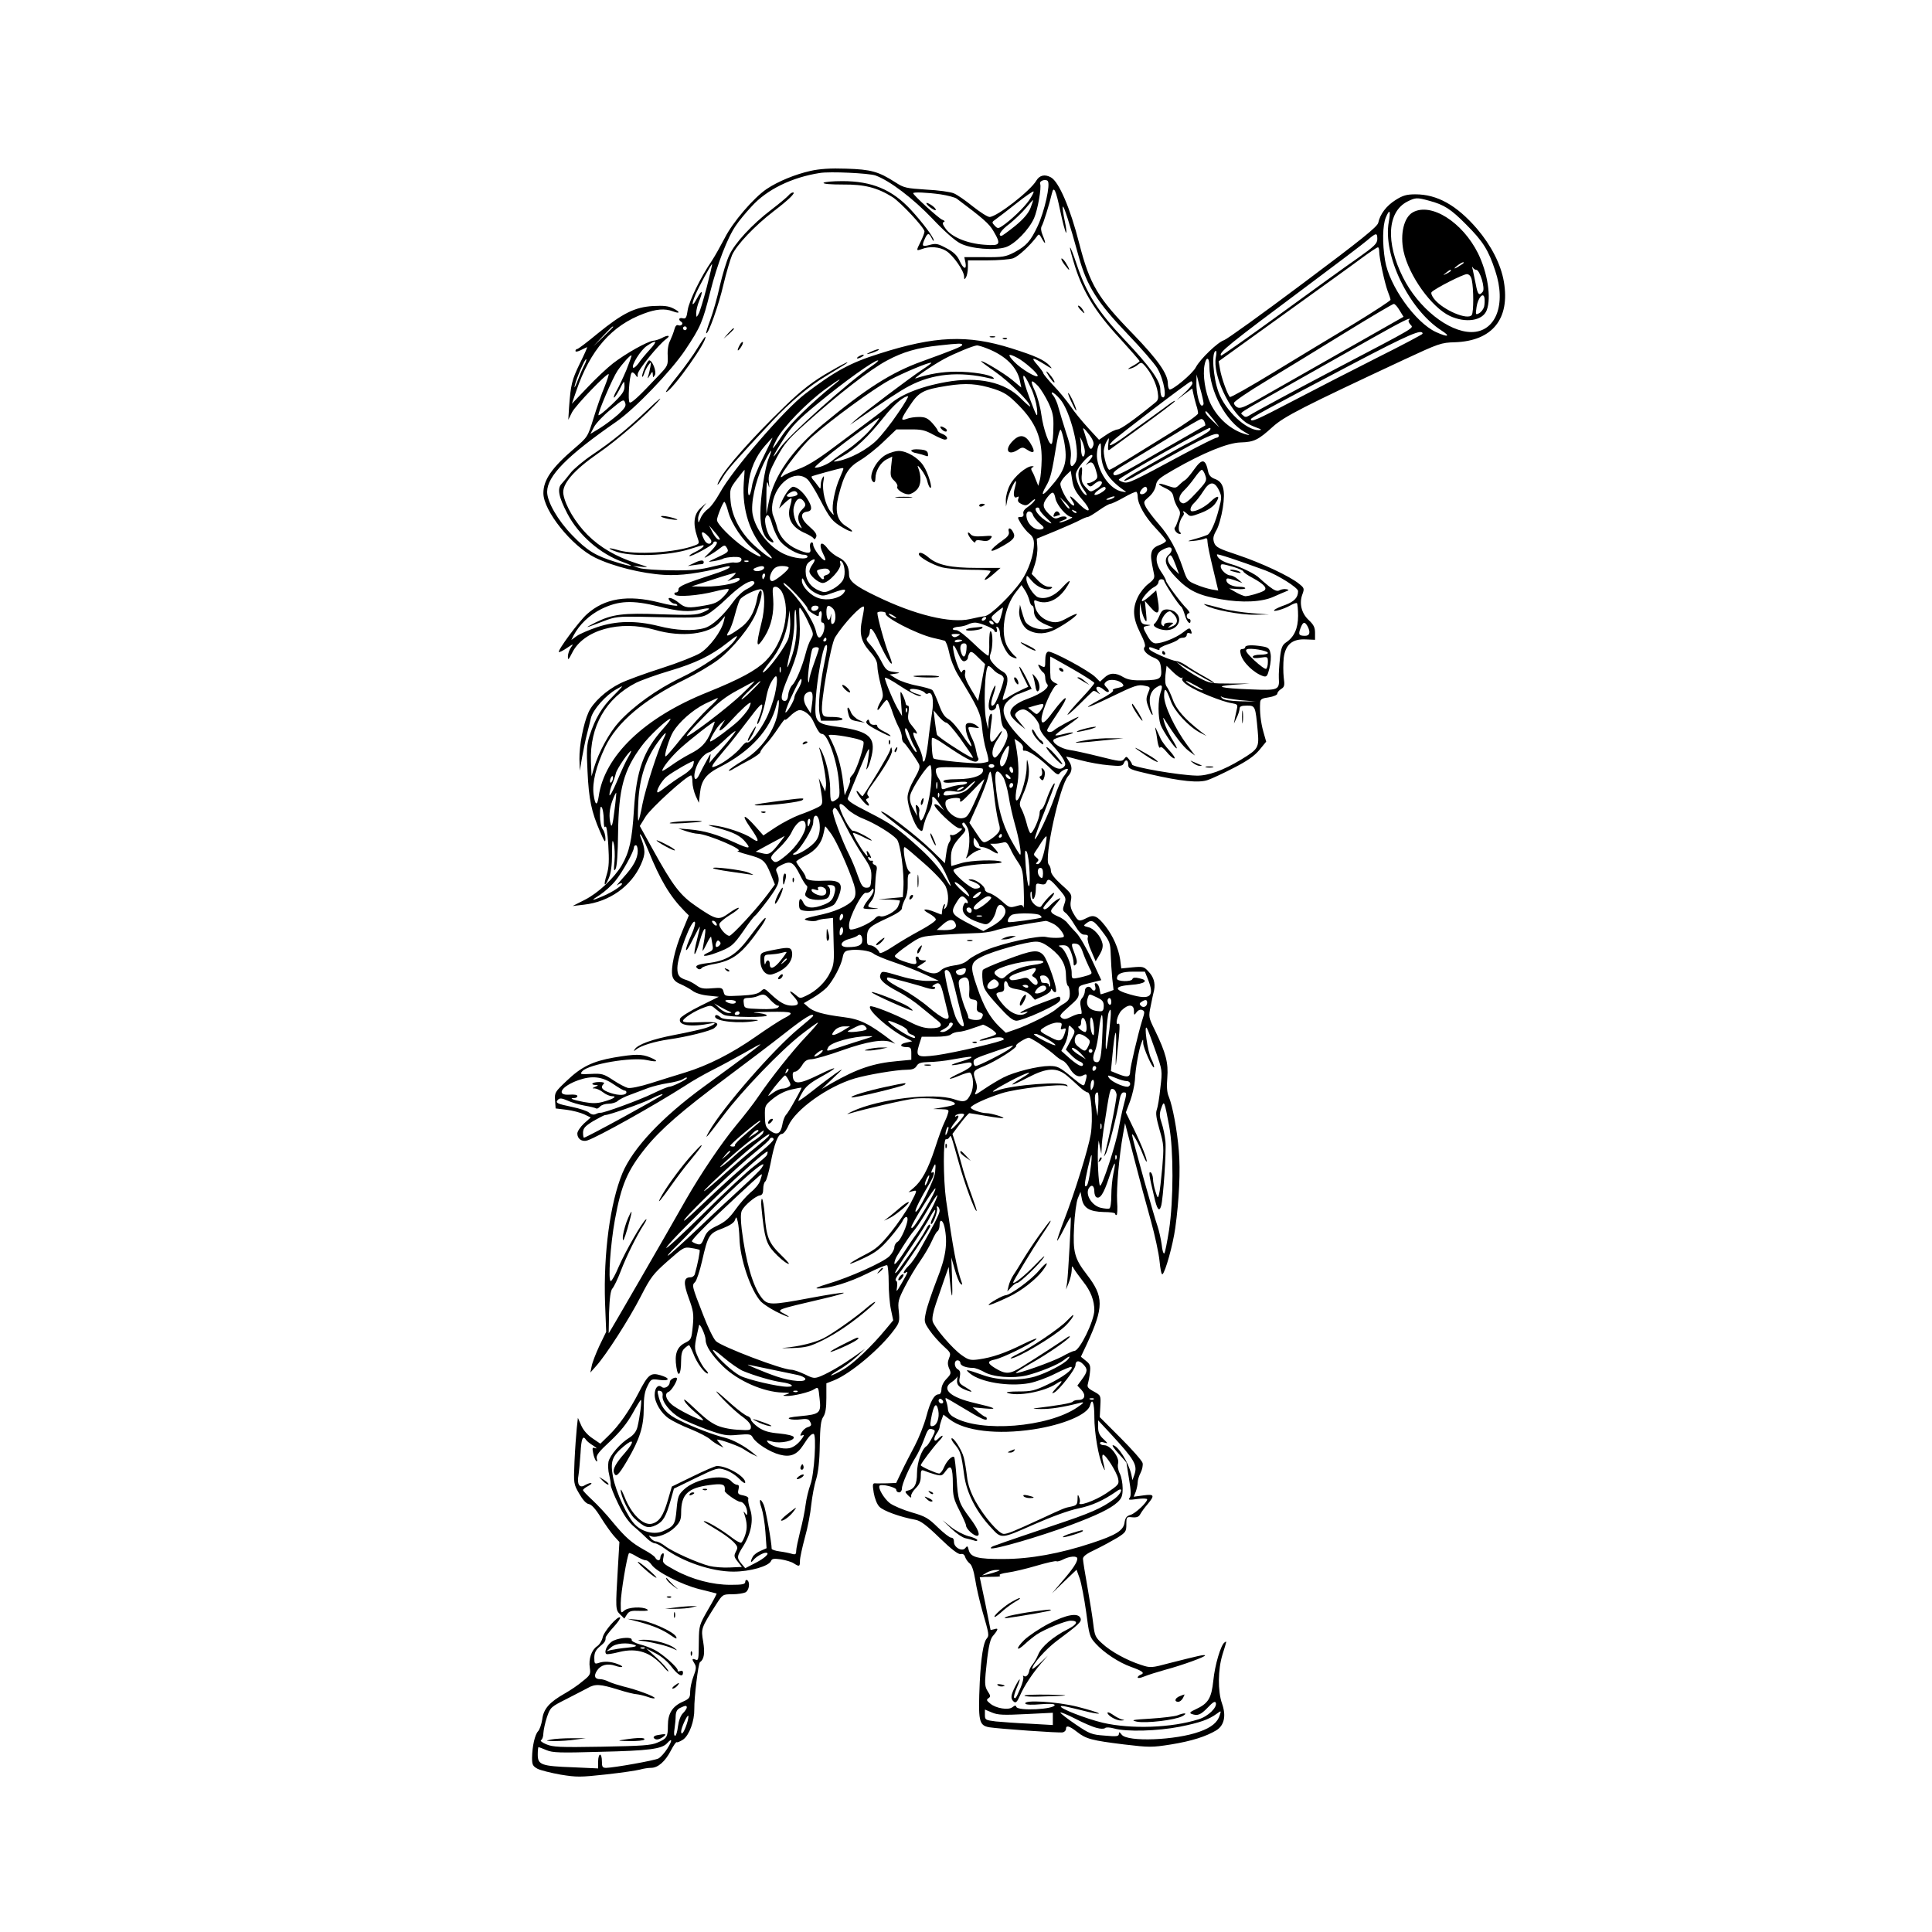 <?xml version="1.0" standalone="no"?>
<!DOCTYPE svg PUBLIC "-//W3C//DTD SVG 20010904//EN"
 "http://www.w3.org/TR/2001/REC-SVG-20010904/DTD/svg10.dtd">
<svg version="1.0" xmlns="http://www.w3.org/2000/svg"
 width="1024pt" height="1024pt" viewBox="0 0 1024 1024"
 preserveAspectRatio="xMidYMid meet">
<g transform="translate(0,1024) scale(0.1,-0.1)"
fill="#000000" stroke="none">
<path d="M4295 9334 c-80 -18 -171 -55 -232 -96 -69 -47 -180 -176 -222 -260
-22 -42 -52 -96 -68 -120 -59 -86 -121 -214 -128 -261 -6 -41 -10 -48 -26 -44
-20 5 -26 -7 -9 -18 15 -9 2 -25 -15 -19 -9 4 -16 -4 -21 -23 -4 -15 -14 -41
-22 -58 -10 -18 -15 -50 -13 -81 2 -49 0 -54 -44 -100 -105 -112 -148 -153
-158 -147 -10 6 -2 137 10 156 4 6 11 3 20 -8 12 -18 13 -18 13 2 0 21 112
159 152 187 26 19 7 22 -25 4 -12 -6 -32 -13 -45 -14 -32 -4 -144 -67 -212
-119 -31 -24 -93 -82 -137 -129 l-82 -86 23 67 c74 218 188 348 359 411 63 24
111 28 153 12 39 -15 41 -4 3 15 -25 13 -50 16 -108 13 -97 -6 -161 -38 -295
-147 -54 -45 -102 -81 -107 -81 -5 0 -9 -5 -9 -10 0 -6 13 -4 30 5 16 8 31 15
32 15 2 0 -15 -39 -39 -87 -42 -87 -48 -110 -57 -233 l-4 -65 20 40 c19 37
186 210 194 202 2 -2 -8 -33 -22 -68 -15 -35 -41 -109 -58 -165 -31 -100 -31
-100 -103 -162 -119 -102 -163 -166 -163 -236 0 -93 150 -280 273 -341 95 -47
249 -85 367 -92 89 -5 180 7 329 44 16 4 22 2 17 -5 -3 -6 -44 -23 -89 -37
-145 -47 -182 -63 -181 -79 1 -9 -5 -16 -13 -16 -8 0 -11 -5 -7 -11 9 -15 127
-6 212 16 35 9 67 15 73 13 5 -2 -6 -20 -26 -40 -29 -30 -46 -38 -98 -47 -90
-16 -105 -14 -139 14 -33 28 -69 36 -48 10 7 -8 19 -15 26 -15 8 0 14 -4 14
-9 0 -5 -44 2 -97 16 -166 42 -289 22 -383 -63 -42 -38 -156 -192 -148 -200 3
-2 22 7 42 21 36 24 37 24 22 3 -9 -12 -16 -34 -16 -48 0 -21 3 -18 22 19 60
122 253 176 438 123 142 -42 292 -24 346 41 l27 32 -7 -29 c-13 -53 -74 -135
-124 -167 -26 -16 -119 -53 -207 -81 -88 -28 -186 -64 -218 -80 -75 -37 -145
-102 -168 -154 -27 -60 -49 -176 -48 -247 l2 -62 12 70 c7 39 18 93 25 120 7
28 17 67 22 89 11 45 78 121 137 154 40 23 39 22 -18 -36 -61 -60 -96 -119
-126 -211 -15 -47 -17 -75 -11 -190 7 -149 21 -214 66 -318 24 -56 29 -63 29
-38 0 17 -6 39 -14 49 -9 12 -15 42 -15 75 0 40 3 52 10 41 5 -8 10 -37 10
-65 0 -31 3 -45 9 -37 5 9 11 -29 15 -95 5 -83 4 -119 -8 -158 -19 -60 -12
-72 11 -19 11 26 17 68 17 128 0 71 2 82 9 55 5 -19 7 -61 4 -94 -5 -48 -3
-56 6 -40 7 13 12 84 13 190 3 234 29 332 125 461 37 51 136 144 152 144 5 0
-12 -23 -37 -51 -105 -117 -143 -221 -156 -432 -10 -161 -24 -223 -65 -294
-41 -68 -124 -146 -195 -182 l-65 -33 60 7 c135 15 250 97 302 213 25 57 25
77 -2 147 -5 13 -5 16 2 10 5 -5 22 -41 38 -80 64 -159 116 -246 193 -324 l23
-23 -35 -85 c-40 -95 -62 -196 -52 -237 5 -19 18 -32 43 -42 20 -9 48 -24 63
-35 15 -12 50 -23 83 -26 l57 -6 -99 -49 c-55 -27 -102 -57 -106 -66 -14 -37
54 -48 165 -26 36 8 13 -11 -31 -25 -20 -6 -93 -23 -162 -36 -121 -23 -197
-51 -213 -77 -6 -10 -5 -11 7 -1 25 21 99 43 174 54 94 13 223 45 241 60 34
28 15 35 -76 31 -62 -3 -90 -1 -90 7 0 13 63 54 112 71 34 13 39 12 60 -7 13
-11 33 -26 45 -32 27 -14 241 -15 227 -2 -5 6 -31 11 -59 13 -27 2 5 4 73 5
129 2 138 -3 74 -36 -21 -11 -87 -54 -147 -96 -127 -89 -254 -153 -375 -190
-47 -14 -129 -40 -183 -57 -54 -17 -107 -28 -120 -24 -12 3 -47 21 -77 41 -50
33 -60 36 -117 33 -58 -3 -61 -2 -46 15 35 37 262 76 343 58 56 -12 64 -6 17
14 -46 19 -79 19 -192 0 -114 -20 -174 -49 -253 -125 -60 -57 -63 -61 -60
-102 l3 -43 58 -7 c32 -4 73 -15 93 -24 l35 -17 -36 -32 c-19 -18 -35 -42 -35
-53 0 -28 24 -45 52 -37 54 17 353 184 519 290 37 25 103 62 146 84 43 21 117
62 166 89 48 28 87 49 87 47 0 -5 -81 -65 -300 -225 -222 -162 -375 -325 -431
-458 -65 -158 -101 -424 -92 -689 l6 -152 -36 -74 c-19 -41 -38 -90 -41 -108
l-7 -34 31 35 c53 59 175 249 236 368 53 103 65 119 143 188 83 73 87 76 126
69 21 -3 41 -8 43 -10 4 -3 -10 -75 -25 -127 -2 -10 -13 -18 -23 -18 -37 0
-39 -29 -10 -109 25 -68 28 -85 22 -149 -7 -70 -8 -73 -42 -90 -42 -21 -56
-60 -45 -128 9 -61 25 -40 25 32 0 36 5 56 18 67 10 10 21 17 24 17 3 0 13
-20 23 -45 17 -47 60 -105 76 -105 5 0 0 9 -12 21 -11 11 -29 41 -40 67 -21
48 -21 48 6 167 3 17 35 -52 35 -77 0 -32 33 -82 92 -140 79 -77 216 -137 317
-139 38 -1 42 -2 21 -9 -23 -7 -24 -8 -3 -9 34 -2 126 20 149 36 21 13 22 12
28 -49 9 -78 2 -84 -102 -94 -53 -5 -71 -9 -57 -15 11 -4 37 -5 59 -2 26 4 41
2 47 -8 13 -21 11 -27 -11 -34 -11 -3 -25 -16 -31 -27 -10 -18 -9 -20 5 -15
11 4 7 -5 -11 -28 -18 -22 -40 -37 -60 -41 -35 -7 -95 10 -113 31 -10 12 -6
12 24 4 42 -12 120 5 113 24 -2 7 -34 15 -76 19 -55 5 -81 12 -112 33 -21 15
-39 34 -39 41 0 7 -9 16 -20 19 -11 4 -46 30 -78 58 -94 85 -111 95 -47 28 33
-34 79 -76 103 -92 26 -19 42 -38 42 -51 0 -19 -4 -20 -72 -16 -46 3 -88 13
-113 25 -39 20 -57 35 -139 112 -27 25 -35 29 -27 14 6 -12 31 -38 56 -59 25
-20 44 -39 42 -41 -8 -8 -143 59 -169 85 -31 28 -36 57 -14 65 16 6 51 66 43
73 -8 8 -37 -8 -37 -21 0 -22 -28 -39 -43 -26 -19 15 -37 -5 -37 -42 0 -41 34
-98 76 -126 19 -13 71 -39 115 -56 44 -18 90 -42 102 -53 12 -11 33 -25 47
-32 l25 -13 -19 22 c-11 11 -17 21 -14 21 19 0 118 -36 138 -50 14 -9 36 -23
50 -29 l25 -12 -25 21 c-43 35 -103 68 -145 79 -57 13 -170 56 -242 92 -67 32
-95 63 -111 122 -9 34 -9 38 6 35 11 -2 16 -11 14 -26 -5 -31 39 -86 93 -118
25 -14 89 -41 142 -61 88 -31 105 -34 165 -28 60 5 68 4 78 -14 16 -30 91 -78
143 -91 56 -15 91 -1 124 50 31 48 42 60 55 60 17 0 4 -216 -17 -270 -9 -25
-21 -72 -25 -105 -4 -33 -17 -97 -29 -142 -11 -45 -21 -91 -21 -103 0 -18 -4
-21 -22 -16 -13 4 -42 10 -65 13 -24 3 -43 10 -43 14 0 33 -32 212 -42 233
-19 42 -28 29 -12 -16 8 -24 18 -82 21 -129 l6 -85 -32 -14 c-17 -7 -36 -21
-41 -31 -14 -25 -12 -37 3 -18 13 17 50 39 66 39 25 0 -4 -28 -55 -54 l-54
-28 -20 24 c-26 31 -25 39 10 94 41 66 55 139 36 194 -8 23 -12 48 -10 55 3 8
-7 15 -27 19 -27 5 -30 9 -25 31 5 18 2 25 -7 25 -8 0 -22 9 -32 20 -37 41
-189 13 -250 -45 -29 -27 -33 -38 -39 -105 -7 -80 -13 -90 -73 -116 -44 -19
-106 -5 -145 33 -41 38 -104 175 -119 255 -15 82 -5 110 57 162 55 46 59 26 6
-35 -48 -54 -65 -86 -58 -105 10 -27 24 -14 70 64 67 114 88 181 88 277 0 60
5 90 20 119 19 38 20 38 64 32 55 -7 58 9 4 25 -51 15 -65 4 -115 -93 -49 -95
-104 -174 -158 -226 l-45 -44 -41 28 c-26 17 -49 43 -60 68 l-18 41 -6 -55
c-3 -30 -9 -109 -12 -175 -5 -119 -5 -120 25 -172 19 -33 37 -53 51 -55 14 -2
36 -26 63 -70 23 -37 54 -81 70 -99 l29 -32 -8 -136 c-13 -220 -13 -223 12
-248 l22 -22 14 22 c12 18 23 21 68 19 38 -1 50 1 39 8 -25 16 -101 12 -122
-7 -17 -15 -18 -14 -18 40 0 53 34 254 44 265 3 2 20 -5 39 -17 19 -11 41 -21
50 -21 8 0 21 -10 30 -23 25 -37 158 -106 254 -130 48 -12 89 -22 91 -23 2 -1
-18 -39 -45 -85 -46 -80 -48 -86 -49 -164 -1 -104 -1 -108 -19 -101 -18 7 -19
2 -3 -23 9 -15 8 -29 -6 -65 -10 -26 -18 -63 -18 -82 0 -32 -4 -38 -40 -54
-54 -24 -78 -62 -78 -125 0 -61 -5 -70 -55 -91 -33 -15 -83 -18 -295 -22 -226
-4 -260 -2 -295 13 -22 9 -34 19 -27 22 6 3 12 19 12 36 1 18 9 56 19 86 18
52 21 54 102 95 46 24 98 50 114 59 40 23 66 21 160 -8 44 -14 89 -25 100 -25
11 -1 37 -7 58 -14 20 -8 37 -10 37 -6 0 9 -97 45 -165 61 -27 7 -62 18 -77
25 -15 8 -36 14 -47 14 -29 0 -35 17 -17 45 20 31 56 40 97 26 40 -14 52 -5
13 9 -36 14 -73 16 -101 6 -21 -7 -23 -4 -23 27 0 26 7 41 28 59 28 23 32 30
32 48 0 6 19 31 41 55 23 25 39 48 36 52 -12 11 -87 -74 -93 -107 -4 -17 -17
-38 -30 -46 -29 -20 -45 -67 -38 -113 5 -34 3 -40 -38 -72 -23 -20 -65 -48
-93 -64 -83 -47 -114 -82 -121 -138 -4 -26 -14 -55 -22 -63 -17 -18 -31 -79
-32 -141 0 -37 4 -44 29 -58 16 -8 71 -22 122 -31 86 -14 104 -14 241 1 82 9
163 21 181 26 17 5 44 9 58 9 37 0 75 34 105 92 14 27 28 47 31 44 3 -3 18 4
34 14 33 24 60 99 59 161 -1 62 21 243 30 249 22 15 27 48 17 109 -12 70 -12
70 70 199 33 51 34 52 84 52 28 0 59 5 70 10 20 11 26 54 9 65 -5 3 -10 -1
-10 -9 0 -13 -14 -16 -78 -16 -96 0 -203 28 -295 78 -64 35 -67 38 -61 66 4
19 3 26 -5 22 -6 -4 -11 -14 -11 -22 0 -18 -17 -18 -27 0 -4 8 -30 26 -58 41
-68 38 -99 65 -168 148 -32 40 -81 92 -108 117 -27 25 -49 48 -49 52 0 4 12
14 28 22 15 8 21 15 14 16 -7 0 -21 -6 -32 -12 -28 -18 -43 5 -34 52 3 19 8
72 11 118 4 77 12 97 29 71 3 -6 20 -20 38 -31 17 -11 23 -17 12 -14 -16 6
-18 3 -12 -26 3 -18 11 -37 16 -42 5 -5 7 -1 3 13 -4 17 10 36 72 93 53 50 89
95 117 145 22 40 42 73 45 73 6 0 -6 -93 -18 -142 -6 -25 -20 -43 -43 -58 -48
-29 -103 -93 -111 -128 -3 -17 -2 -48 4 -69 5 -21 9 -45 8 -53 -1 -8 17 -54
40 -101 29 -60 55 -97 85 -122 24 -20 54 -48 68 -62 14 -14 33 -25 41 -25 8 0
31 -12 50 -26 95 -71 250 -124 366 -124 89 0 189 29 200 57 5 12 16 13 52 8
25 -4 56 -13 68 -21 30 -19 33 -18 33 14 0 15 12 70 26 122 15 52 30 131 34
175 5 44 16 105 26 135 11 38 18 95 19 181 2 99 6 132 19 150 11 17 16 45 16
100 l0 77 41 16 c87 35 247 169 320 270 26 35 28 44 23 95 -6 51 -3 63 32 131
21 41 57 102 81 136 23 33 51 81 62 106 11 25 24 49 30 52 6 4 11 18 11 32 0
35 17 30 26 -9 18 -84 8 -159 -41 -281 -25 -65 -51 -141 -57 -170 -11 -51 -10
-54 19 -97 17 -25 50 -62 73 -83 39 -35 41 -39 30 -65 -8 -21 -8 -34 1 -55 11
-24 10 -29 -14 -54 -16 -16 -27 -39 -27 -55 0 -16 -6 -27 -13 -27 -25 0 -45
-34 -67 -117 -12 -45 -40 -115 -61 -155 -21 -40 -53 -101 -69 -135 l-30 -63
-48 -2 c-26 0 -54 -1 -63 0 -14 1 -15 -6 -8 -50 5 -29 17 -61 30 -74 20 -22
112 -55 190 -69 28 -5 59 -28 130 -97 63 -61 99 -88 111 -85 11 3 20 -2 24
-17 4 -11 15 -26 24 -33 11 -8 21 -38 29 -86 6 -40 23 -113 37 -163 37 -128
38 -132 23 -150 -17 -21 -29 -97 -36 -229 -9 -207 -5 -230 50 -240 51 -8 370
-31 390 -27 9 2 17 10 17 18 0 21 17 17 58 -15 48 -38 79 -46 250 -67 135 -16
147 -16 249 0 110 18 185 42 240 75 42 26 53 77 30 142 -23 65 -22 181 3 261
23 74 23 71 11 63 -20 -12 -52 -120 -60 -202 -10 -95 -27 -122 -94 -153 -29
-13 -34 -19 -22 -24 32 -12 48 -6 86 33 27 29 39 36 43 26 9 -24 -41 -73 -92
-88 -142 -45 -356 -53 -507 -18 -91 22 -232 77 -222 87 4 5 21 1 151 -31 32
-7 55 -10 50 -6 -5 5 -56 20 -114 35 -108 27 -288 38 -275 16 4 -6 35 -7 80
-3 48 4 75 2 75 -4 0 -23 -195 -33 -203 -10 -3 9 -7 9 -20 -1 -21 -18 -89 -7
-119 19 -19 15 -21 20 -9 28 12 8 12 13 -4 37 -14 22 -16 39 -11 93 12 127 22
180 37 198 30 35 33 46 10 38 -11 -3 -21 -5 -21 -3 0 2 -13 65 -28 141 l-29
137 26 2 c14 0 41 1 59 1 19 0 28 3 21 7 -6 5 12 11 42 15 30 4 98 20 152 36
54 16 102 27 107 24 4 -3 21 2 36 10 34 17 74 20 74 4 0 -19 -22 -53 -79 -119
l-55 -65 65 63 65 62 17 -47 c9 -27 24 -106 34 -177 16 -123 18 -132 50 -167
43 -48 123 -101 188 -124 61 -22 74 -32 52 -41 -9 -3 -17 -10 -17 -15 0 -5 15
-3 34 5 19 8 70 24 113 36 90 24 216 70 210 76 -5 5 -31 -1 -185 -40 -101 -27
-104 -27 -155 -10 -75 24 -160 71 -205 113 -36 32 -40 42 -47 101 -4 36 -18
124 -31 197 -13 73 -24 141 -24 151 0 13 20 28 68 50 37 18 88 46 115 62 44
28 47 33 47 71 0 39 1 40 31 37 24 -2 35 2 43 17 6 11 23 35 39 53 39 47 35
54 -23 46 l-51 -7 11 27 c5 15 10 37 10 49 0 12 7 35 16 52 8 16 13 39 10 51
-3 12 -56 72 -117 133 l-110 110 3 58 c3 57 3 57 -35 78 -30 16 -36 24 -31 40
3 11 9 38 11 61 4 35 1 44 -22 62 l-26 21 32 68 c90 196 90 250 0 367 -66 85
-75 120 -68 254 3 65 12 132 20 151 l14 34 7 -37 c9 -49 41 -68 116 -70 33 0
60 -4 60 -8 0 -5 4 -8 8 -8 4 0 6 33 3 73 -4 73 11 241 31 353 l11 61 48 -186
c26 -102 66 -250 88 -328 22 -79 43 -176 47 -218 4 -41 10 -72 15 -69 15 9 56
157 68 244 21 149 28 309 19 411 -9 110 -33 237 -53 286 -10 22 -12 55 -8 101
6 78 -7 130 -65 250 -35 71 -35 73 -23 130 6 31 14 69 18 84 7 38 -2 70 -31
100 -22 24 -28 26 -83 21 l-60 -6 -6 48 c-9 59 -38 125 -78 176 -43 55 -62 63
-98 44 -42 -21 -46 -20 -70 21 -16 27 -20 45 -15 71 6 32 3 37 -50 84 -36 33
-56 58 -56 73 0 12 -5 27 -11 33 -28 28 58 420 102 469 23 25 24 52 3 82 -8
12 -14 22 -12 22 2 0 37 -9 78 -20 41 -11 108 -23 147 -26 62 -6 73 -4 79 10
9 24 24 20 24 -7 0 -22 9 -26 118 -51 160 -37 257 -47 304 -30 21 7 83 36 137
64 72 37 109 63 136 95 l36 44 -15 53 c-14 50 -20 107 -17 154 1 18 9 23 46
28 25 4 45 13 45 19 0 7 9 18 20 25 18 11 20 19 14 62 -3 27 -3 73 0 103 9 71
46 102 118 98 l48 -2 0 37 c0 28 -7 43 -34 68 -38 36 -51 88 -33 136 11 30 10
34 -18 56 -47 39 -200 111 -326 153 -100 33 -115 41 -124 65 -7 22 -5 35 12
65 12 20 27 74 34 118 15 97 3 139 -43 155 -19 7 -30 19 -34 36 -14 71 -32 74
-74 15 -19 -27 -40 -52 -48 -57 -8 -4 -23 -17 -33 -27 -17 -17 -21 -17 -60 -4
-54 20 -62 11 -13 -12 30 -14 40 -25 44 -48 3 -17 13 -41 22 -55 15 -22 16
-30 4 -62 -7 -21 -15 -41 -19 -44 -8 -9 11 -34 26 -34 8 0 8 3 0 11 -12 12 -2
61 16 83 6 7 8 16 4 19 -3 4 -4 7 0 7 3 0 12 -7 21 -15 13 -14 21 -13 70 6 35
13 63 31 77 50 30 42 15 49 -24 11 -29 -28 -74 -52 -98 -52 -16 0 -10 26 11
45 11 10 33 38 48 62 33 53 59 54 83 4 15 -32 15 -39 -1 -100 -17 -67 -42
-125 -59 -135 -5 -3 -33 -13 -62 -21 -50 -14 -51 -15 -14 -12 22 2 48 7 58 11
13 7 17 3 17 -16 0 -13 13 -76 29 -141 l28 -117 -36 6 c-20 4 -57 15 -82 26
-44 18 -48 23 -69 86 -34 100 -72 170 -129 235 -28 32 -58 72 -67 88 -14 29
-14 30 15 55 18 15 33 39 37 59 5 31 16 40 94 85 157 90 287 143 355 145 72 2
94 13 171 83 61 55 159 105 694 355 187 87 198 91 272 93 198 7 292 124 259
320 -16 94 -68 194 -143 282 -108 125 -211 182 -326 182 -47 0 -67 -6 -105
-30 -49 -31 -82 -74 -92 -121 -5 -21 -89 -89 -398 -320 -216 -162 -404 -297
-419 -302 -32 -9 -127 -100 -150 -144 -17 -34 -127 -125 -140 -117 -4 3 -8 16
-8 30 0 52 -52 126 -184 263 -189 194 -229 261 -286 481 -48 189 -108 327
-150 350 -33 18 -60 11 -77 -17 -32 -55 -210 -193 -248 -193 -11 0 -51 26 -89
56 -38 31 -83 62 -100 69 -18 8 -84 17 -147 20 -106 7 -118 9 -164 39 -89 57
-129 68 -260 72 -83 3 -141 -1 -190 -12z m345 -24 c75 -27 199 -121 302 -229
61 -65 121 -118 148 -131 56 -29 182 -39 241 -20 48 16 123 93 150 154 19 44
40 161 32 182 -6 15 28 27 40 15 16 -16 -17 -162 -53 -239 -38 -81 -60 -105
-125 -140 -45 -23 -60 -26 -157 -25 l-107 0 6 -28 c8 -42 -11 -36 -31 9 -13
28 -31 46 -69 66 -46 25 -56 27 -89 18 -41 -11 -44 -7 -26 33 14 31 22 32 36
3 6 -13 11 -18 11 -12 1 15 -61 97 -123 164 -99 106 -206 150 -361 150 -52 0
-96 -4 -100 -9 -3 -6 38 -9 102 -9 115 1 182 -16 264 -67 43 -28 169 -162 169
-182 0 -7 -9 -31 -20 -53 -25 -50 -25 -51 6 -40 41 16 94 12 129 -10 37 -23
95 -106 95 -136 0 -16 2 -17 10 -4 5 8 10 32 10 53 l0 37 104 0 c56 0 118 5
136 11 28 10 89 67 126 116 10 15 13 13 27 -13 20 -36 22 -25 3 20 -9 21 -10
38 -5 47 9 14 41 117 54 173 10 44 21 21 45 -94 12 -58 26 -109 30 -113 4 -5
2 22 -6 59 -8 37 -13 72 -11 78 4 12 36 -87 85 -266 43 -154 97 -240 258 -408
73 -76 144 -158 158 -182 37 -63 54 -171 25 -152 -5 3 -9 20 -9 39 0 46 -52
119 -190 265 -140 148 -200 242 -251 392 -44 132 -52 126 -10 -8 42 -131 108
-239 234 -375 59 -65 107 -120 107 -123 0 -3 -17 -15 -37 -26 -26 -14 -30 -19
-13 -14 14 3 33 13 42 22 16 13 20 12 38 -9 32 -37 59 -93 66 -137 5 -32 3
-43 -12 -55 -110 -90 -182 -141 -200 -143 -12 -1 -39 -14 -61 -29 l-38 -26
-58 63 c-32 35 -74 86 -93 115 -20 29 -60 78 -90 109 -30 32 -54 61 -54 65 0
5 -14 24 -31 44 -38 43 -28 44 37 4 39 -25 45 -27 29 -9 -29 32 -75 53 -205
94 -232 73 -404 66 -701 -29 -153 -48 -235 -93 -391 -212 -113 -86 -386 -403
-453 -526 -21 -38 -49 -76 -63 -85 -13 -9 -31 -30 -38 -47 -13 -30 -13 -30
-14 -4 0 15 10 39 22 55 l22 29 -31 -28 c-35 -32 -41 -82 -19 -148 14 -40 14
-40 -12 -50 -98 -38 -317 -52 -405 -25 -51 15 -64 12 -19 -5 80 -32 284 -26
399 11 34 11 65 20 68 20 15 0 -9 -21 -41 -36 -19 -9 -33 -19 -30 -21 6 -7
126 58 126 68 0 5 5 9 10 9 19 0 10 -19 -27 -56 -36 -35 -37 -36 -8 -20 17 9
43 26 58 38 24 19 29 20 37 8 15 -24 13 -26 -47 -54 -56 -26 -57 -26 -18 -20
22 4 45 10 50 14 6 3 29 7 53 8 30 1 42 -3 42 -14 0 -13 -20 -19 -44 -15 -5 1
-50 -8 -100 -20 -74 -19 -117 -23 -226 -22 -74 1 -151 6 -170 12 l-35 11 45
-4 c42 -4 40 -3 -26 18 -108 35 -193 84 -260 151 -63 63 -118 154 -128 216 -9
52 54 126 184 216 101 69 263 210 325 283 16 19 -9 -1 -55 -45 -116 -110 -196
-175 -300 -245 -49 -33 -101 -77 -116 -97 -16 -21 -37 -46 -47 -57 -25 -25
-16 -70 30 -158 60 -115 175 -215 297 -258 71 -26 43 -25 -40 1 -108 33 -153
61 -231 142 -76 78 -133 177 -133 230 0 84 107 192 367 372 97 67 291 269 365
380 82 123 92 147 133 310 36 143 91 286 135 349 15 23 53 69 84 102 80 89
213 154 361 177 53 9 259 -1 295 -13z m815 -131 c-28 -40 -98 -107 -143 -137
-21 -14 -25 -14 -40 2 -16 17 -16 19 6 34 13 9 62 47 109 84 48 38 89 66 91
63 3 -3 -8 -23 -23 -46z m-470 31 c38 -6 77 -16 86 -23 139 -104 172 -133 194
-171 43 -73 38 -80 -50 -73 -90 7 -172 41 -203 85 -16 22 -19 32 -10 35 8 3 5
8 -9 13 -19 8 -153 130 -153 140 0 7 73 4 145 -6z m2590 -34 c79 -21 115 -44
196 -126 89 -89 118 -135 154 -245 60 -178 3 -325 -126 -325 -122 0 -282 128
-363 290 -93 186 -83 348 24 402 42 21 50 22 115 4z m-2113 -38 c-11 -28 -36
-58 -81 -95 -36 -29 -69 -53 -73 -53 -22 0 -3 30 43 64 27 22 66 59 86 83 19
23 37 43 38 43 2 0 -4 -19 -13 -42z m1899 -73 c-33 -177 106 -465 278 -576 52
-33 36 -38 -28 -9 -109 50 -248 245 -270 380 -15 92 -13 185 4 227 20 48 27
38 16 -22z m-61 -92 c0 -24 -16 -39 -105 -102 -58 -40 -243 -174 -412 -297
-169 -123 -309 -221 -311 -219 -15 15 36 56 454 368 153 114 297 223 319 242
49 42 55 43 55 8z m10 -65 c0 -35 29 -168 45 -211 8 -20 15 -41 15 -46 0 -5
-89 -63 -197 -129 -109 -65 -299 -180 -422 -255 -123 -75 -227 -134 -232 -131
-11 7 -46 102 -53 149 l-7 40 343 247 c189 136 377 271 418 302 41 30 78 55
83 55 4 1 7 -9 7 -21z m-3564 -190 c-18 -68 -37 -132 -44 -143 -11 -19 -11
-19 -12 6 0 15 7 43 15 62 23 56 17 67 -10 17 -27 -51 -33 -39 -9 18 16 39 83
162 88 162 2 0 -11 -55 -28 -122z m3672 -123 l21 -34 -347 -197 c-191 -109
-385 -219 -431 -245 -66 -37 -88 -46 -103 -38 -10 5 -18 16 -18 23 0 8 75 59
168 115 92 56 280 170 417 255 138 85 255 154 262 155 6 1 20 -15 31 -34z m49
-52 c-4 -3 0 -14 9 -24 17 -19 39 -6 -396 -234 -204 -107 -429 -228 -462 -249
-13 -8 -21 -7 -30 3 -16 16 -45 -3 262 170 135 76 326 184 425 240 158 89 214
117 192 94z m-4217 -36 c0 -1 -24 -25 -52 -52 l-53 -50 50 53 c46 48 55 57 55
49z m390 -7 c0 -5 -4 -10 -10 -10 -5 0 -10 5 -10 10 0 6 5 10 10 10 6 0 10 -4
10 -10z m3900 -29 c0 -3 -109 -61 -243 -128 -133 -67 -333 -170 -444 -228
-193 -101 -223 -114 -223 -97 0 8 77 50 539 293 299 157 371 188 371 160z
m-4096 -84 c-22 -24 -49 -56 -60 -73 -12 -16 -24 -26 -28 -23 -12 11 40 95 73
116 52 35 58 27 15 -20z m1656 25 c0 -8 -44 -26 -215 -88 -161 -58 -296 -144
-527 -336 -160 -133 -256 -270 -283 -407 l-13 -66 0 95 c0 69 3 87 9 65 7 -26
8 -24 4 11 -4 34 3 55 41 127 41 75 60 99 158 186 166 149 341 285 427 330 85
46 162 68 276 80 109 12 123 12 123 3z m132 -19 c98 -38 160 -100 174 -173 l7
-34 -49 41 c-44 36 -164 108 -164 98 0 -2 35 -28 78 -58 71 -50 182 -159 182
-181 0 -4 -22 15 -49 42 -85 87 -226 118 -398 87 -140 -25 -251 -71 -306 -127
-10 -10 -53 -44 -95 -75 -42 -31 -131 -98 -197 -147 -82 -62 -140 -97 -183
-112 -35 -13 -70 -28 -78 -34 -62 -53 81 144 151 206 104 92 323 252 409 299
75 40 216 99 222 92 2 -2 -20 -18 -49 -37 -61 -40 -309 -227 -352 -265 l-30
-27 35 24 c128 89 232 158 277 181 126 67 266 80 428 42 20 -5 27 -4 20 3 -17
17 -111 32 -198 32 -72 0 -143 -12 -212 -35 -27 -10 88 70 150 103 56 30 154
70 172 71 7 1 32 -7 55 -16z m1212 -47 c-17 -93 70 -281 159 -345 11 -8 37
-20 56 -27 28 -10 31 -13 13 -14 -66 -1 -177 103 -213 200 -30 80 -39 220 -14
220 3 0 3 -15 -1 -34z m-3124 -67 c-17 -40 -40 -89 -51 -108 -11 -18 -18 -36
-15 -38 2 -3 16 17 30 44 25 48 25 48 26 16 0 -27 -11 -43 -67 -97 -38 -36
-69 -61 -71 -56 -4 12 75 197 101 235 25 37 69 86 74 81 2 -1 -11 -36 -27 -77z
m2071 65 c36 -18 109 -82 109 -95 0 -17 -85 33 -123 72 -40 41 -35 49 14 23z
m-2297 -45 c-9 -18 -25 -56 -35 -83 -11 -28 -17 -37 -13 -21 7 36 55 147 61
141 3 -2 -3 -19 -13 -37z m3316 -1 c1 -133 88 -293 189 -349 25 -14 29 -18 11
-13 -83 21 -157 86 -196 169 -26 57 -40 146 -30 199 9 49 26 45 26 -6z m-1785
5 c-120 -80 -447 -372 -491 -438 -55 -81 -39 -42 20 49 45 70 74 100 185 191
135 112 294 225 314 225 6 0 -6 -12 -28 -27z m840 -121 c15 -31 28 -79 31
-107 5 -57 0 -49 -39 55 -48 127 -43 163 8 52z m914 -79 c1 -7 -3 -13 -9 -13
-13 0 -30 68 -29 120 l1 45 18 -70 c11 -38 19 -76 19 -82z m-1964 94 c-117
-95 -225 -200 -265 -259 -59 -88 -68 -95 -34 -28 33 65 158 194 259 268 78 57
102 68 40 19z m1088 -4 c14 -16 38 -55 54 -88 23 -50 28 -72 26 -132 0 -39 -4
-77 -8 -84 -12 -18 -45 75 -56 155 -5 38 -20 93 -33 122 -28 60 -23 68 17 27z
m817 15 c0 -7 -19 -30 -42 -51 l-43 -39 42 32 42 31 6 -28 c3 -15 10 -42 15
-59 6 -17 10 -37 10 -45 0 -8 -66 -54 -147 -104 -80 -49 -184 -114 -230 -142
-47 -29 -88 -53 -93 -53 -11 0 -30 65 -30 100 1 14 7 36 15 50 14 24 14 24 9
-14 -3 -30 -1 -36 8 -29 7 5 86 63 175 127 90 65 166 123 170 129 4 7 -9 0
-28 -14 -18 -14 -66 -48 -104 -76 -39 -27 -99 -71 -134 -97 -66 -48 -101 -62
-64 -24 28 28 405 316 416 317 4 1 7 -5 7 -11z m-1050 -30 c54 -18 76 -32 131
-88 87 -89 121 -169 120 -285 -1 -44 -5 -93 -10 -110 l-8 -30 -12 30 c-6 17
-15 38 -21 47 -6 11 -6 18 3 21 8 4 7 6 -3 6 -29 1 -95 -55 -117 -99 -13 -24
-22 -60 -22 -80 l1 -35 7 35 c7 33 37 100 45 100 3 0 0 -16 -5 -35 -11 -38 -5
-60 13 -49 8 5 9 1 5 -10 -5 -12 1 -20 18 -28 22 -10 29 -8 51 13 14 13 23 17
19 9 -3 -8 -19 -24 -35 -35 -20 -13 -29 -26 -26 -37 3 -13 -2 -18 -15 -18 -18
0 -17 -2 2 -35 12 -19 32 -44 45 -54 17 -13 24 -29 24 -52 0 -59 -28 -141 -67
-198 -52 -75 -164 -184 -194 -187 -13 -1 -48 -8 -77 -15 -104 -24 -294 22
-497 121 -113 54 -145 80 -145 115 0 43 -18 73 -55 91 -20 9 -46 30 -58 46
-36 49 -52 26 -22 -32 9 -17 12 -30 7 -30 -15 0 -62 63 -62 83 0 10 -5 15 -11
11 -6 -3 -8 -17 -5 -30 8 -30 -12 -31 -70 -5 -54 24 -92 66 -105 116 -6 22
-16 50 -21 62 -6 12 -8 41 -4 64 18 110 119 182 183 131 12 -9 42 -57 68 -107
54 -104 65 -118 123 -152 52 -31 68 -24 18 7 -50 30 -62 80 -42 161 30 117 51
151 114 189 31 18 88 63 125 99 l68 65 72 0 c60 1 80 -4 122 -27 27 -15 56
-27 62 -27 22 0 14 20 -12 30 -14 5 -25 13 -25 18 0 4 -13 22 -29 40 -24 26
-38 32 -70 32 -22 0 -51 -4 -65 -10 -35 -13 -33 -3 16 70 48 73 71 85 197 105
101 16 161 12 251 -17z m348 -53 c55 -62 110 -283 83 -334 -20 -36 -33 -25
-26 22 4 32 -1 64 -24 132 -16 50 -34 110 -41 135 -6 25 -19 53 -27 63 -9 9
-11 17 -6 17 6 0 25 -16 41 -35z m-860 -77 c-34 -51 -85 -115 -112 -142 -51
-50 -141 -98 -206 -110 -31 -6 -28 -3 25 26 68 38 136 102 219 206 51 65 105
112 129 112 4 0 -20 -42 -55 -92z m-1482 -5 c-26 -23 -69 -55 -96 -72 l-51
-31 19 36 c10 20 50 62 88 93 65 54 70 57 77 37 7 -17 0 -29 -37 -63z m3154
-25 l33 -43 -36 34 c-32 30 -46 51 -34 51 2 0 19 -19 37 -42z m-1817 -55 c-27
-32 -81 -79 -119 -105 -38 -25 -76 -53 -84 -60 -22 -19 -76 -41 -91 -36 -6 2
67 63 162 135 96 72 176 130 178 127 2 -2 -18 -30 -46 -61z m1771 41 c4 -9 5
-18 4 -19 -2 -1 -68 -39 -148 -85 -80 -45 -174 -100 -210 -121 -81 -47 -118
-64 -126 -56 -11 11 6 25 84 71 42 25 142 86 222 135 80 49 150 90 156 90 7 1
15 -6 18 -15z m24 -49 c-7 -7 -49 -32 -93 -55 -44 -22 -98 -52 -120 -65 -22
-13 -87 -50 -144 -82 -57 -31 -99 -59 -92 -61 6 -2 37 12 68 31 32 19 133 75
224 125 154 85 209 107 209 82 0 -5 -6 -10 -12 -10 -7 0 -85 -39 -173 -86
-275 -148 -293 -157 -320 -150 -14 4 -25 10 -25 14 0 11 474 279 483 274 5 -2
3 -10 -5 -17z m-768 -54 c20 -109 7 -154 -77 -248 -39 -45 -48 -41 -19 10 24
41 31 70 57 230 7 42 17 73 21 69 4 -4 12 -32 18 -61z m134 34 c18 -24 25 -42
21 -55 -10 -31 -22 -24 -34 23 -7 23 -15 48 -17 55 -10 22 3 13 30 -23z m-24
-87 c0 -16 -4 -28 -10 -28 -5 0 -10 18 -10 39 0 22 -2 48 -5 58 -3 10 1 5 9
-12 8 -16 15 -42 16 -57z m-1705 -32 c-29 -57 -56 -125 -59 -150 -11 -71 -27
-66 -19 6 7 77 38 149 88 206 20 23 38 42 39 42 2 0 -21 -47 -49 -104z m1791
20 c2 -79 37 -136 120 -194 17 -11 16 -12 -11 -7 -58 12 -116 88 -130 172 -5
34 5 83 18 83 2 0 3 -24 3 -54z m-1761 -23 c-21 -49 -45 -209 -45 -296 0 -74
17 -124 50 -145 24 -15 26 -5 4 19 -18 20 -35 85 -27 105 10 26 22 14 37 -40
9 -30 28 -69 42 -86 29 -34 92 -70 124 -70 11 0 20 -4 20 -10 0 -18 -74 -10
-125 14 -79 37 -150 127 -166 210 -11 57 14 174 56 264 35 74 57 101 30 35z
m1715 10 c0 -4 -10 -18 -22 -32 -13 -14 -16 -20 -8 -13 24 20 35 14 48 -29 11
-37 11 -43 -5 -55 -10 -7 -25 -14 -32 -14 -12 0 -12 -3 -3 -12 9 -9 16 -8 30
5 10 9 24 17 30 17 23 0 12 -25 -19 -42 -30 -18 -30 -17 -55 10 -20 22 -24 35
-20 70 3 32 1 41 -7 33 -20 -20 -12 -77 16 -115 15 -20 21 -33 13 -30 -24 9
-60 87 -53 116 10 38 87 119 87 91z m-1320 -68 c0 -3 -9 -24 -19 -48 -25 -54
-44 -150 -36 -179 6 -22 6 -22 -14 2 -26 33 -45 111 -37 158 5 27 4 33 -3 22
-6 -8 -11 -26 -11 -40 -1 -24 -1 -24 -15 -5 -8 11 -19 26 -26 33 -6 7 -9 15
-7 17 3 3 144 42 161 44 4 1 7 -1 7 -4z m-528 -74 c-10 -143 34 -277 120 -364
62 -62 16 -40 -63 31 -73 67 -120 153 -127 238 -5 61 -3 65 34 114 21 27 39
50 40 50 1 0 -1 -31 -4 -69z m2446 40 c10 -28 7 -34 -47 -92 -41 -45 -62 -61
-74 -56 -25 9 -21 40 9 68 14 13 39 43 56 67 16 23 33 42 38 42 4 0 13 -13 18
-29z m-652 -129 c54 -61 41 -80 -17 -23 -46 47 -59 52 -35 16 19 -28 7 -34
-16 -7 -22 24 -48 78 -48 97 0 9 12 28 27 43 l28 27 8 -51 c6 -39 18 -62 53
-102z m124 58 c0 -5 -13 -16 -30 -25 -35 -18 -40 -5 -7 18 26 19 37 21 37 7z
m220 -5 c0 -16 -27 -32 -37 -21 -7 7 16 36 28 36 5 0 9 -7 9 -15z m-50 -38 c1
-40 39 -107 95 -166 30 -32 55 -62 55 -67 0 -6 -16 -16 -35 -23 -23 -8 -37
-21 -41 -37 -6 -22 -4 -39 12 -115 5 -22 0 -31 -30 -54 -19 -14 -44 -46 -55
-69 -30 -61 -27 -112 12 -190 22 -43 30 -69 24 -75 -14 -14 10 -41 49 -57 26
-11 33 -20 37 -51 7 -61 -1 -67 -90 -69 -60 -1 -85 3 -109 17 -41 25 -73 24
-101 -3 l-23 -21 -24 24 c-35 35 -234 142 -251 135 -10 -3 -15 -20 -15 -46 0
-38 -1 -40 -21 -30 -19 11 -20 10 -10 -9 6 -11 16 -23 21 -26 6 -3 10 -16 10
-29 0 -12 5 -27 10 -32 16 -16 -28 -50 -99 -76 -78 -28 -112 -64 -89 -97 8
-11 28 -31 44 -43 l29 -23 -27 33 c-16 19 -28 37 -28 41 0 14 24 31 43 31 28
0 87 -63 87 -93 0 -15 15 -40 38 -64 76 -80 106 -125 96 -141 -19 -29 -51 -20
-105 30 -29 26 -55 48 -57 48 -3 0 -31 26 -63 58 -108 110 -126 170 -66 216
19 15 36 26 39 26 3 0 21 7 41 15 l35 14 -30 61 c-17 33 -33 59 -35 56 -2 -2
7 -27 22 -55 l25 -51 -37 -17 c-21 -10 -51 -26 -66 -36 -16 -11 -30 -18 -32
-16 -2 2 3 22 11 44 21 61 18 89 -12 106 -14 7 -37 26 -50 42 -19 22 -21 32
-14 53 13 32 13 111 1 118 -5 4 -8 -22 -8 -58 1 -35 -1 -67 -4 -71 -4 -3 -39
26 -78 64 -40 39 -81 71 -91 71 -33 0 -23 16 11 18 17 1 39 7 49 12 10 6 28
10 39 10 25 0 101 -32 101 -42 0 -5 4 -8 10 -8 5 0 6 7 3 17 -4 11 -3 14 5 9
7 -4 12 -19 12 -34 1 -38 34 -108 58 -121 28 -15 41 -13 21 2 -9 7 -26 28 -38
47 -41 68 -20 212 44 292 l29 37 18 -27 c10 -15 20 -39 24 -54 3 -16 10 -28
15 -28 5 0 9 -13 9 -28 0 -33 20 -55 69 -75 l34 -14 -36 -7 c-45 -8 -104 15
-116 46 -5 13 -13 37 -17 53 l-8 30 -4 -32 c-4 -36 20 -88 47 -102 45 -25 95
-23 146 4 57 30 118 75 112 81 -2 2 -25 -7 -51 -22 -36 -20 -54 -25 -81 -20
-46 9 -82 43 -90 85 -7 31 -5 33 11 26 52 -21 110 4 152 65 35 52 26 54 -19 5
-41 -45 -87 -63 -126 -51 -24 8 -63 69 -63 98 1 22 2 21 28 -10 29 -35 81 -55
103 -41 10 6 7 9 -12 9 -15 0 -38 13 -58 34 l-33 34 17 51 c9 27 15 69 13 93
l-3 43 100 41 c55 23 114 49 130 58 17 9 35 16 40 16 6 0 32 16 59 35 27 19
55 35 62 35 6 0 38 15 70 33 33 19 62 32 67 30 4 -2 7 -14 7 -26z m-436 -9 c7
-36 61 -98 85 -98 9 -1 1 -7 -18 -15 -18 -8 -38 -15 -45 -14 -6 0 2 5 18 11
20 7 24 13 16 18 -7 5 -24 3 -37 -3 -20 -9 -28 -6 -53 18 -35 34 -37 53 -9 89
27 34 35 33 43 -6z m306 2 c-8 -5 -22 -9 -30 -9 -10 0 -8 3 5 9 27 12 43 12
25 0z m-232 -55 c-3 -4 -16 9 -28 27 l-23 33 28 -27 c16 -15 26 -30 23 -33z
m-1809 -15 c17 -66 79 -158 138 -204 69 -54 27 -44 -54 13 -68 48 -143 124
-143 145 0 17 32 96 39 96 4 0 13 -23 20 -50z m1651 9 c0 -6 17 -27 38 -46 28
-27 31 -32 12 -23 -51 26 -92 80 -60 80 6 0 10 -5 10 -11z m195 -17 c-3 -3
-11 0 -18 7 -9 10 -8 11 6 5 10 -3 15 -9 12 -12z m-230 -12 c3 -10 19 -30 35
-44 23 -18 26 -25 15 -30 -37 -14 -85 27 -85 73 0 27 27 27 35 1z m-1660 -129
c-8 -7 -26 12 -41 42 l-16 32 30 -35 c17 -19 29 -37 27 -39z m-45 -9 c0 -21
-25 -18 -37 6 -21 40 -16 53 12 28 14 -13 25 -28 25 -34z m2440 -46 c0 -7 -7
-19 -15 -26 -30 -25 -18 -63 38 -121 66 -69 118 -95 237 -115 114 -20 218 -15
280 13 25 11 54 24 65 28 18 7 18 9 3 12 -10 2 -25 0 -35 -5 -13 -8 -27 -3
-58 21 -22 18 -44 37 -50 43 -18 20 -100 60 -150 74 -45 12 -75 32 -75 51 0 6
109 -30 256 -84 69 -26 174 -92 174 -110 0 -34 -20 -55 -67 -73 -27 -9 -52
-21 -58 -26 -16 -15 47 2 82 22 17 10 34 16 37 13 3 -4 6 -34 6 -67 0 -67 -21
-113 -64 -141 -20 -14 -26 -28 -32 -83 -4 -37 -7 -84 -6 -106 4 -63 -3 -66
-146 -60 -166 6 -204 17 -92 25 l85 6 -105 0 c-100 0 -109 1 -165 31 -33 18
-73 44 -90 58 l-30 26 30 -18 c104 -62 161 -94 170 -94 5 0 -19 16 -55 36 -36
20 -78 46 -95 58 -16 11 -39 22 -50 22 -29 3 -139 51 -143 63 -5 14 0 14 33 1
14 -6 24 -6 20 -1 -3 5 17 17 45 26 27 9 52 21 55 26 4 5 15 9 26 9 10 0 19 7
19 15 0 9 6 12 15 9 11 -5 13 -2 9 10 -8 21 -9 21 -48 -9 -36 -27 -107 -55
-140 -55 -15 0 -29 12 -44 39 -27 48 -27 49 1 54 20 4 19 4 -4 6 -31 1 -39 17
-38 74 l1 42 7 -35 c4 -19 12 -44 19 -55 10 -16 11 -9 6 40 l-6 60 31 -35 c38
-45 50 -32 38 38 l-9 53 -35 -31 c-19 -17 -37 -29 -40 -26 -8 8 39 63 65 75
12 6 22 17 22 26 0 8 7 15 15 15 8 0 15 -4 15 -8 0 -11 77 -129 90 -137 5 -3
14 -24 20 -45 10 -36 30 -56 30 -30 0 6 -4 10 -10 10 -5 0 -10 7 -10 15 0 8 5
15 12 15 6 0 1 10 -11 23 -32 31 -111 138 -111 149 0 5 -11 26 -25 46 -34 51
-33 97 3 116 34 19 52 20 52 2z m22 -83 l17 -46 -29 28 c-29 27 -38 54 -23 68
9 10 15 2 35 -50z m-1926 5 c-9 -12 -16 -28 -16 -36 0 -21 47 -62 71 -62 31 0
101 77 93 103 -4 12 -2 17 4 13 18 -11 25 -66 12 -96 -7 -16 -29 -37 -54 -51
-39 -20 -47 -21 -75 -9 -45 18 -71 56 -71 101 0 28 6 42 22 53 28 20 34 13 14
-16z m-339 16 c-3 -3 -12 -4 -19 -1 -8 3 -5 6 6 6 11 1 17 -2 13 -5z m2571
-29 c29 -9 52 -19 52 -24 0 -4 22 -20 49 -34 62 -34 80 -55 60 -68 -18 -11
-79 -29 -99 -29 -8 1 -31 10 -50 21 l-35 20 43 -3 c23 -2 42 0 42 4 0 5 -14 8
-31 8 -37 0 -69 16 -69 35 0 12 6 12 43 0 l42 -15 -24 20 c-13 11 -30 20 -39
20 -20 0 -52 29 -52 47 0 17 5 16 68 -2z m-2488 -4 c0 -13 -37 -24 -52 -15 -8
5 -6 10 8 15 27 11 44 11 44 0z m130 0 c0 -13 -72 -71 -87 -71 -18 0 -16 31 3
58 11 15 25 22 50 22 19 0 34 -4 34 -9z m218 -19 c2 -7 -5 -16 -17 -19 -11 -3
-18 -9 -15 -14 3 -5 1 -9 -5 -9 -9 0 -31 31 -31 44 0 6 31 14 49 12 8 0 16 -7
19 -14z m-519 -32 l-24 -20 29 10 c16 6 31 8 34 5 20 -20 -88 -45 -186 -44
l-67 1 115 37 c63 21 117 36 119 35 2 -2 -7 -13 -20 -24z m175 5 c-4 -8 -8
-15 -10 -15 -2 0 -4 7 -4 15 0 8 4 15 10 15 5 0 7 -7 4 -15z m268 -88 c37 -18
39 -18 95 2 60 22 74 21 53 -4 -22 -27 -85 -40 -129 -26 -44 13 -91 61 -91 94
0 18 4 15 18 -13 10 -21 32 -42 54 -53z m-324 51 c-3 -7 -20 -21 -39 -30 -20
-9 -51 -38 -70 -64 -55 -77 -115 -132 -156 -143 -60 -17 -150 -13 -243 11
-121 30 -223 28 -325 -6 -44 -15 -93 -36 -108 -47 l-29 -21 12 24 c31 58 83
108 147 140 92 45 164 48 303 14 112 -28 161 -31 225 -16 53 12 57 4 9 -16
-33 -14 -65 -15 -219 -10 -204 8 -259 1 -350 -44 -65 -33 -56 -31 45 8 60 23
76 25 195 23 302 -7 318 -7 355 13 19 11 64 47 100 82 64 61 112 94 138 94 8
0 12 -6 10 -12z m224 -60 c32 -34 58 -67 58 -73 0 -6 14 -19 30 -28 26 -16 30
-16 30 -3 0 9 4 16 10 16 5 0 7 -13 4 -30 -4 -19 -2 -30 5 -30 14 0 14 -35 1
-61 -15 -28 -27 -23 -35 14 -13 58 -92 178 -155 234 -14 12 -21 23 -16 23 6 0
36 -28 68 -62z m-78 15 c50 -99 10 -270 -87 -367 -51 -50 -136 -96 -307 -165
-335 -134 -547 -337 -577 -553 -8 -53 -19 -47 -27 12 -8 62 13 148 61 250 63
132 207 253 424 359 57 28 135 74 174 103 80 61 176 180 204 253 26 70 35 115
22 115 -5 0 -13 -17 -17 -37 -14 -79 -44 -130 -98 -167 -60 -42 -74 -45 -53
-12 9 13 23 52 32 87 9 35 21 71 26 80 11 21 97 62 115 55 19 -7 19 -104 0
-176 -32 -129 -28 -145 18 -72 34 56 49 124 44 197 -5 59 -4 65 13 65 10 0 25
-12 33 -27z m146 -174 c22 -47 23 -51 8 -77 -9 -15 -21 -47 -27 -72 -19 -74
-53 -154 -72 -171 -9 -9 -19 -31 -21 -50 -2 -22 -8 -34 -18 -34 -27 0 -22 34
18 128 52 122 66 186 60 291 -4 83 -4 85 12 61 10 -14 28 -48 40 -76z m48 89
c-7 -19 -38 -22 -38 -4 0 10 9 16 21 16 12 0 19 -5 17 -12z m77 -4 c18 -18 17
-75 -2 -81 -7 -3 -10 9 -8 34 1 21 0 26 -2 10 -6 -38 -23 -24 -23 19 0 37 10
43 35 18z m155 -53 c-17 -80 -7 -120 40 -174 29 -32 40 -54 40 -77 0 -17 8
-61 17 -96 16 -61 16 -66 0 -93 -24 -42 -21 -62 4 -23 12 17 25 32 29 32 5 0
16 -24 26 -52 9 -29 25 -69 35 -88 11 -19 19 -45 19 -57 0 -12 4 -24 9 -28 10
-6 62 -80 81 -114 8 -15 3 -32 -25 -81 -22 -39 -35 -75 -35 -97 0 -45 36 -147
60 -168 17 -15 19 -14 25 17 4 18 13 44 20 58 21 39 28 64 26 84 -3 24 12 14
40 -27 l23 -32 -22 19 c-12 11 -25 16 -29 12 -11 -11 109 -126 132 -126 19 -1
19 -2 -4 -21 -13 -11 -30 -18 -37 -15 -8 3 -11 0 -7 -10 3 -8 1 -20 -5 -27 -6
-7 -14 -35 -17 -62 l-7 -50 -69 67 c-81 80 -269 223 -269 205 0 -2 44 -38 98
-80 160 -122 208 -171 242 -243 40 -86 38 -92 -7 -17 -22 39 -69 92 -122 141
-125 114 -154 134 -279 198 -85 43 -112 61 -109 73 3 9 31 77 62 151 49 119
55 129 50 85 -3 -27 -8 -59 -11 -70 -4 -17 -3 -17 5 -4 6 9 15 38 21 64 22 97
-15 129 -168 151 -133 18 -136 22 -128 154 6 97 36 264 50 277 14 15 13 -8 -5
-92 -23 -113 -34 -222 -25 -269 l7 -36 60 0 c38 0 58 4 54 10 -3 6 -28 10 -54
10 -45 0 -49 2 -54 28 -9 44 46 356 69 394 45 72 141 175 153 162 2 -2 -2 -30
-9 -63z m738 22 c-13 -51 -21 -57 -42 -34 -16 18 -15 20 14 45 17 14 33 26 35
26 2 0 -1 -17 -7 -37z m-1086 -61 c0 -56 -7 -101 -22 -151 -13 -39 -25 -70
-27 -67 -2 2 5 40 16 84 12 45 21 113 21 153 0 40 2 70 6 67 3 -3 5 -42 6 -86z
m-42 -61 c-11 -41 -108 -174 -135 -185 -8 -3 7 21 34 54 53 63 88 144 99 225
l7 50 3 -52 c2 -29 -2 -70 -8 -92z m514 128 c-11 -19 163 -109 251 -130 28 -6
55 -13 62 -15 6 -2 17 -30 24 -64 7 -35 27 -85 47 -118 106 -172 121 -205 127
-277 3 -38 13 -94 22 -122 9 -29 14 -55 11 -59 -4 -3 -22 -7 -40 -9 -40 -4
-240 16 -250 25 -7 5 -12 72 -9 107 1 8 29 -6 66 -32 103 -70 154 -98 171 -91
8 3 12 11 9 17 -4 5 -9 25 -12 42 -3 17 -11 43 -18 57 -7 14 -16 35 -19 47 -7
21 -5 22 26 17 32 -5 32 -5 13 11 -11 9 -29 14 -40 13 -16 -2 -19 -9 -16 -33
1 -16 10 -43 18 -58 27 -54 6 -37 -38 30 -24 36 -57 74 -73 82 -21 12 -34 33
-51 80 -13 35 -28 68 -33 73 -6 6 -42 16 -82 24 -39 7 -88 24 -108 36 l-37 23
30 4 c29 5 28 5 -9 10 -36 5 -42 11 -67 60 -16 30 -41 67 -56 83 -21 22 -24
31 -15 40 7 7 12 20 12 31 0 31 21 8 47 -52 28 -64 63 -124 69 -118 3 2 -5 26
-16 53 -18 41 -60 192 -60 216 0 4 11 7 24 6 14 -1 23 -5 20 -9z m56 -25 c0
-2 -9 0 -20 6 -11 6 -20 13 -20 16 0 2 9 0 20 -6 11 -6 20 -13 20 -16z m475
-4 c-3 -5 -11 -10 -16 -10 -6 0 -7 5 -4 10 3 6 11 10 16 10 6 0 7 -4 4 -10z
m40 -20 c3 -5 2 -10 -4 -10 -5 0 -13 5 -16 10 -3 6 -2 10 4 10 5 0 13 -4 16
-10z m1665 -19 c17 -32 12 -51 -13 -51 -33 0 -37 7 -24 41 13 34 22 36 37 10z
m-1853 -52 c-14 -8 -22 -8 -30 0 -8 8 -3 11 19 11 25 -1 27 -2 11 -11z m-1184
-24 c-34 -48 -173 -145 -286 -198 -125 -60 -249 -149 -326 -233 -51 -56 -108
-160 -133 -244 l-13 -45 -3 78 c-7 187 79 336 239 418 31 15 112 44 180 64
132 39 218 80 300 145 59 47 66 49 42 15z m487 5 c0 -5 -5 -10 -11 -10 -5 0
-7 5 -4 10 3 6 8 10 11 10 2 0 4 -4 4 -10z m720 -4 c0 -2 -9 -6 -20 -9 -11 -3
-20 -1 -20 4 0 5 9 9 20 9 11 0 20 -2 20 -4z m22 -51 c-4 -37 -16 -46 -26 -19
-12 30 -6 54 12 54 15 0 17 -6 14 -35z m-43 -20 c14 -33 24 -43 35 -39 9 3 16
11 16 18 0 6 4 17 9 25 7 11 17 6 45 -23 l37 -36 -12 -63 c-6 -34 -14 -78 -18
-97 l-7 -35 -38 63 c-25 42 -35 68 -31 82 3 11 2 20 -3 20 -6 0 -12 -5 -14
-12 -5 -15 -34 56 -43 105 -10 50 0 47 24 -8z m-739 27 c0 -4 -11 -38 -25 -76
-14 -38 -26 -78 -26 -90 -1 -17 -2 -18 -6 -3 -5 18 14 153 23 168 6 11 34 12
34 1z m1345 -108 c63 -36 115 -70 115 -74 0 -5 -30 -41 -67 -80 -91 -97 -102
-121 -17 -38 38 38 72 71 76 74 4 4 16 1 25 -7 15 -11 16 -11 6 1 -28 31 -3
42 29 13 23 -21 36 -9 13 13 -14 15 -15 19 -2 31 17 17 69 10 87 -12 9 -11 4
-15 -25 -21 -20 -3 -32 -10 -26 -13 6 -4 -23 -25 -64 -46 -112 -60 -81 -54 47
8 136 66 150 70 187 62 29 -6 29 -7 16 -38 -11 -27 -11 -39 0 -70 7 -21 17
-42 21 -45 4 -4 4 1 1 11 -24 65 -15 111 24 135 28 18 34 9 20 -29 -14 -41
-14 -127 0 -170 12 -33 79 -132 86 -125 2 2 -10 25 -27 52 -16 27 -34 65 -39
84 -8 29 -8 31 2 16 52 -84 97 -143 126 -165 l35 -26 -41 55 c-66 89 -123 210
-123 260 0 51 10 44 35 -25 19 -55 96 -137 155 -168 l35 -18 -30 23 c-85 66
-131 118 -149 170 -11 29 -25 60 -32 68 -8 10 -10 31 -7 63 l6 48 37 -36 c20
-19 40 -32 45 -28 4 5 5 3 1 -4 -4 -8 8 -22 33 -38 46 -31 181 -85 229 -92 29
-5 33 -8 28 -29 -3 -13 -8 -36 -11 -51 l-5 -28 14 30 c9 17 15 38 16 48 0 13
9 17 39 17 44 0 45 -2 57 -134 8 -89 4 -96 -88 -152 -94 -57 -176 -87 -237
-85 -93 2 -341 45 -341 59 0 4 -7 16 -15 26 -14 18 -16 18 -27 3 -12 -15 -23
-14 -130 13 -64 16 -136 32 -160 35 -45 7 -94 38 -84 54 3 5 29 14 57 21 27 7
48 14 46 17 -3 2 -24 -1 -47 -7 -23 -6 -44 -10 -46 -7 -2 2 26 25 63 50 37 26
64 47 59 47 -10 0 -118 -58 -130 -71 -13 -12 -36 -12 -36 0 0 6 21 40 46 77
79 115 65 128 -18 17 -40 -55 -58 -66 -58 -35 1 44 62 182 83 183 6 0 2 4 -10
9 -13 5 -24 17 -25 27 -3 27 -3 113 -1 113 2 0 54 -30 118 -66z m-1548 -16
c-3 -7 -5 -2 -5 12 0 14 2 19 5 13 2 -7 2 -19 0 -25z m1128 12 c10 -11 26 -22
36 -25 11 -4 19 -14 19 -23 0 -21 -38 -124 -51 -136 -18 -19 -21 4 -5 50 20
59 14 69 -8 14 -16 -41 -21 -82 -10 -93 10 -9 34 4 34 19 0 8 4 14 9 14 4 0
11 -28 14 -62 4 -41 11 -64 21 -70 9 -5 16 -21 16 -37 0 -32 -56 -125 -70
-116 -18 11 -11 55 15 93 14 20 25 41 25 46 0 5 -10 -6 -22 -24 -39 -57 -49
-37 -34 69 6 38 5 52 -3 47 -6 -4 -11 -24 -12 -44 l-1 -37 -9 35 c-18 71 -10
300 10 300 5 0 16 -9 26 -20z m-1159 -134 c-9 -36 -29 -93 -46 -126 -33 -65
-87 -133 -101 -125 -4 3 -18 -8 -30 -24 -25 -33 -94 -86 -133 -101 -24 -9 -25
-8 -17 8 5 9 33 44 61 77 29 33 85 105 126 159 53 71 74 93 74 77 0 -12 -7
-38 -15 -58 -8 -20 -14 -38 -11 -40 7 -7 34 72 45 130 10 56 23 88 45 116 18
23 19 -18 2 -93z m768 -5 c15 1 12 3 -11 10 -49 14 -55 34 -8 26 21 -3 42 -12
46 -18 4 -6 12 -9 17 -5 23 14 33 -32 22 -102 -6 -37 -16 -107 -21 -157 -6
-49 -15 -94 -20 -99 -5 -6 -9 -2 -9 12 0 13 -11 45 -25 72 -26 52 -32 75 -15
65 18 -11 11 6 -16 38 -21 25 -24 36 -19 69 4 25 3 38 -4 38 -6 0 -11 6 -11
13 -1 6 -7 26 -15 42 -14 28 -15 26 -9 -40 l5 -70 -18 30 c-23 36 -73 155 -73
172 0 6 37 -13 81 -43 45 -30 91 -54 103 -53z m-643 38 c-12 -19 -21 -39 -21
-46 0 -16 -41 -85 -47 -79 -2 2 8 30 22 63 47 101 60 125 63 110 2 -8 -6 -30
-17 -48z m2144 -7 c-5 -5 -83 36 -89 47 -3 5 16 -3 43 -18 27 -14 48 -27 46
-29z m-2441 -19 c-75 -73 -294 -239 -294 -223 0 6 42 52 93 103 69 71 113 105
177 139 47 26 87 47 89 47 3 1 -26 -29 -65 -66z m96 64 c0 -1 -22 -25 -50 -52
-27 -27 -50 -46 -50 -41 0 4 21 28 48 52 45 42 52 47 52 41z m274 -116 l-7
-52 -18 28 c-24 35 -24 69 -1 82 26 15 34 -1 26 -58z m2270 18 l81 -7 -82 1
c-55 2 -86 7 -95 16 -11 11 -11 13 1 6 8 -4 50 -11 95 -16z m-2820 -43 c-32
-30 -95 -99 -139 -154 -44 -56 -83 -101 -87 -101 -11 -1 19 97 40 131 33 53
102 114 167 147 33 16 64 30 69 31 5 0 -17 -24 -50 -54z m371 -8 c-14 -105
-88 -211 -187 -269 -37 -22 -70 -45 -74 -51 -4 -7 8 -3 27 9 19 11 58 33 87
48 28 16 52 33 52 39 0 5 13 24 29 41 16 16 45 55 65 85 20 30 36 51 36 46 0
-5 12 3 26 17 14 15 34 29 45 32 23 7 62 -20 78 -55 25 -54 36 -70 48 -70 30
0 80 -143 89 -253 6 -71 5 -82 -11 -93 -31 -23 -35 -17 -35 56 0 66 -26 170
-52 210 -7 12 -8 10 -3 -5 16 -49 36 -161 33 -189 l-4 -31 -17 35 -17 35 6
-35 c18 -108 18 -104 -18 -122 -18 -9 -59 -26 -91 -37 -32 -12 -88 -41 -125
-65 l-66 -44 -39 44 c-64 73 -82 72 -31 -1 50 -71 52 -89 7 -57 -37 26 -141
61 -201 67 -40 4 -36 2 27 -15 80 -22 116 -40 143 -74 30 -36 20 -37 -59 -1
-94 43 -160 62 -238 69 l-60 5 40 -14 c22 -7 50 -14 63 -14 53 -2 256 -89 212
-91 -8 -1 16 -10 54 -20 81 -22 91 -30 121 -103 l22 -55 -40 -54 c-60 -80
-188 -218 -201 -218 -20 0 -59 48 -53 64 4 9 29 30 57 47 28 17 49 34 45 37
-3 3 -25 -9 -50 -27 -56 -40 -65 -39 -170 32 -90 61 -126 107 -238 310 l-66
119 31 50 c28 45 218 218 241 218 4 0 7 -16 7 -35 0 -20 8 -52 17 -73 l17 -37
6 52 c7 68 33 101 106 138 161 82 267 198 299 328 12 45 17 30 10 -25z m-158
5 c-9 -15 -33 -44 -54 -64 -37 -35 -137 -109 -148 -109 -11 0 33 76 55 95 l23
20 -16 -26 c-31 -48 -6 -38 45 19 55 60 101 102 106 97 2 -2 -3 -16 -11 -32z
m1563 18 c0 -5 -8 -18 -17 -30 -18 -20 -18 -20 -41 -1 l-23 19 33 10 c44 12
48 13 48 2z m-723 -33 c-3 -8 -6 -5 -6 6 -1 11 2 17 5 13 3 -3 4 -12 1 -19z
m208 -58 c8 0 40 -37 73 -82 80 -114 79 -112 51 -98 -48 25 -169 105 -173 116
-2 6 -7 37 -11 70 l-7 59 27 -32 c15 -18 33 -33 40 -33z m-1245 -46 c-27 -63
-53 -90 -115 -121 -27 -14 -71 -41 -97 -60 -27 -19 -48 -32 -48 -28 0 15 46
73 94 117 55 50 179 147 184 143 1 -1 -7 -24 -18 -51z m1050 -21 c7 -21 19
-49 27 -61 8 -13 13 -26 10 -28 -6 -6 -40 53 -55 94 -6 17 -7 32 -2 32 5 0 14
-17 20 -37z m-968 -40 c-28 -32 -60 -69 -72 -83 l-21 -25 5 30 c5 26 3 24 -18
-15 -14 -25 -31 -57 -38 -72 -26 -57 -40 -15 -14 45 14 34 45 67 68 71 7 2 40
28 73 59 32 31 61 54 63 52 2 -2 -19 -30 -46 -62z m-336 20 c-28 -56 -95 -263
-111 -345 -8 -45 -18 -84 -21 -87 -4 -3 -4 41 -1 99 6 125 40 229 102 314 42
58 56 67 31 19z m1007 5 c26 -5 50 -14 53 -19 9 -15 -36 -152 -57 -175 -11
-11 -17 -23 -14 -26 4 -3 -2 -23 -11 -44 l-17 -39 -8 65 c-12 100 -33 169 -77
252 -4 8 65 1 131 -14z m899 -52 c-2 -9 1 -16 5 -15 22 5 88 -41 154 -107 17
-17 29 -22 33 -15 10 16 46 33 46 23 0 -5 -10 -22 -22 -37 -12 -15 -34 -65
-49 -111 -30 -87 -97 -229 -105 -221 -2 2 20 67 51 143 30 76 55 143 55 149
-1 16 -28 -36 -45 -87 -9 -27 -21 -48 -26 -48 -5 0 -9 -9 -9 -19 0 -29 -38
-113 -49 -107 -4 3 -14 27 -20 53 -7 27 -19 60 -27 75 -13 23 -12 31 7 75 29
64 38 114 29 160 -7 36 -8 35 -9 -18 -1 -63 -43 -190 -56 -169 -4 6 -2 38 5
71 12 56 10 132 -6 219 l-7 34 24 -16 c13 -9 23 -23 21 -32z m-82 -45 c-12
-52 -40 -72 -40 -30 0 23 39 93 47 85 3 -3 0 -28 -7 -55z m-2012 -7 c-12 -20
-38 -77 -59 -128 -21 -50 -39 -81 -39 -69 0 12 6 37 14 55 8 18 17 45 20 59 5
23 70 119 81 119 2 0 -5 -16 -17 -36z m345 -42 c-3 -12 -28 -36 -57 -53 -28
-17 -67 -45 -87 -60 -20 -16 -39 -29 -42 -29 -16 0 20 64 48 85 33 26 138 86
142 81 1 -1 0 -12 -4 -24z m1263 -80 c-4 -74 -26 -170 -46 -202 -8 -12 -10
-12 -16 3 -3 9 -4 25 -2 35 3 10 -1 23 -8 30 -11 10 -13 7 -8 -20 l5 -33 -21
39 c-16 27 -20 48 -16 70 8 38 95 168 107 160 5 -3 8 -40 5 -82z m334 78 c0
-5 -7 -10 -15 -10 -8 0 -15 5 -15 10 0 6 7 10 15 10 8 0 15 -4 15 -10z m-62
-14 c14 -32 -45 -56 -138 -56 -46 0 -70 -4 -70 -11 0 -8 19 -10 66 -5 44 5 64
3 59 -4 -3 -5 -18 -10 -33 -10 -15 -1 -44 -7 -64 -14 -36 -13 -38 -13 -38 8 0
11 -7 30 -15 40 -8 11 -15 29 -15 40 0 20 5 21 122 19 68 -1 124 -4 126 -7z
m162 -12 c0 -8 -4 -12 -10 -9 -5 3 -10 13 -10 21 0 8 5 12 10 9 6 -3 10 -13
10 -21z m-103 -111 c6 -60 17 -129 24 -155 12 -43 11 -49 -7 -69 -10 -11 -31
-27 -46 -35 -27 -14 -28 -14 -64 41 l-36 54 46 103 c25 57 48 118 52 136 4 17
9 32 13 32 4 0 12 -48 18 -107z m49 80 c10 -15 23 -62 30 -103 6 -41 21 -106
32 -145 22 -76 38 -165 29 -165 -3 0 -26 37 -51 83 -45 83 -69 171 -80 300 -5
65 9 76 40 30z m40 -10 c-7 -7 -26 7 -26 19 0 6 6 6 15 -2 9 -7 13 -15 11 -17z
m-2110 -9 c-4 -9 -9 -15 -11 -12 -3 3 -3 13 1 22 4 9 9 15 11 12 3 -3 3 -13
-1 -22z m1955 -36 c-65 -148 -71 -158 -96 -164 -45 -11 -107 50 -92 90 6 16
78 24 76 9 -4 -23 6 -16 63 43 33 35 63 64 64 64 2 0 -5 -19 -15 -42z m-234
-5 c-3 -10 -5 -4 -5 12 0 17 2 24 5 18 2 -7 2 -21 0 -30z m176 6 c-23 -24 -45
-34 -84 -40 -56 -9 -65 -7 -54 11 5 8 22 10 50 6 37 -6 46 -3 75 24 42 40 53
39 13 -1z m227 12 c0 -6 -4 -13 -10 -16 -5 -3 -10 1 -10 9 0 9 5 16 10 16 6 0
10 -4 10 -9z m-270 -21 c-8 -5 -19 -10 -25 -10 -5 0 -3 5 5 10 8 5 20 10 25
10 6 0 3 -5 -5 -10z m-1844 -120 c-8 -68 -14 -88 -19 -70 -11 40 -8 81 9 127
9 24 18 42 20 41 1 -2 -3 -46 -10 -98z m1721 78 c-3 -8 -6 -5 -6 6 -1 11 2 17
5 13 3 -3 4 -12 1 -19z m-485 -67 c15 -15 53 -39 85 -51 62 -25 149 -78 176
-108 19 -20 40 -178 35 -257 l-3 -50 -65 -6 -65 -6 58 -1 c31 -1 57 -4 57 -6
0 -3 -4 -16 -10 -30 -10 -26 -74 -61 -96 -52 -7 3 -18 -2 -25 -10 -15 -19 -74
-49 -111 -58 -25 -6 -28 -4 -28 21 0 41 69 175 89 171 9 -2 21 3 28 12 11 13
12 13 13 0 0 -9 -13 -32 -30 -51 -16 -20 -26 -39 -23 -43 3 -3 25 -5 47 -4 37
1 38 2 9 5 -38 5 -39 7 -14 39 13 16 19 41 19 75 1 28 4 64 7 80 5 21 2 31 -9
35 -9 3 -13 10 -10 15 3 5 0 8 -7 7 -6 -2 -14 3 -17 11 -3 9 0 11 8 6 9 -6 9
-3 1 14 -14 25 -22 28 -15 4 5 -15 3 -15 -11 2 -24 29 -68 105 -64 110 3 2 26
-7 52 -20 26 -14 47 -22 47 -20 0 9 -90 56 -98 51 -5 -3 -24 21 -41 53 -46 87
-41 117 11 62z m-12 -84 c25 -50 67 -123 93 -161 43 -64 47 -76 45 -121 -3
-45 -5 -50 -26 -50 -19 0 -27 11 -46 65 -12 36 -33 85 -45 109 -38 74 -93 223
-87 237 10 26 21 13 66 -79z m-135 -12 c0 -29 -7 -53 -21 -72 -22 -30 -89 -73
-114 -73 -11 1 -10 3 3 11 29 17 97 129 97 159 0 15 3 30 7 33 14 14 28 -15
28 -58z m-52 25 c-3 -11 -7 -20 -9 -20 -2 0 -4 9 -4 20 0 11 4 20 9 20 5 0 7
-9 4 -20z m-23 -18 c0 -37 -49 -111 -104 -156 -49 -40 -58 -43 -75 -22 -10 12
-2 23 38 61 27 25 57 63 66 83 30 64 75 84 75 34z m859 -12 c13 -31 11 -109
-4 -145 -8 -19 -7 -19 16 2 13 11 33 23 44 26 19 5 19 5 -2 12 -16 5 -23 15
-23 34 1 25 1 25 15 7 8 -11 15 -23 15 -28 0 -4 8 -8 18 -8 9 0 32 -9 50 -20
37 -23 41 -16 11 16 l-21 22 24 0 c13 0 32 3 43 6 17 6 24 0 39 -31 9 -21 29
-55 43 -75 22 -33 26 -49 29 -145 2 -59 1 -101 -2 -92 -4 14 -10 15 -39 6 -32
-9 -37 -8 -74 26 -22 20 -52 39 -66 43 -14 3 -25 12 -25 19 0 19 -49 55 -74
54 -14 0 -16 -2 -6 -6 58 -18 73 -43 27 -43 -26 1 -121 85 -113 99 10 15 104
31 189 33 43 1 72 5 65 10 -22 13 -162 9 -214 -7 -27 -8 -50 -15 -51 -15 -2 0
-3 18 -3 41 0 47 11 72 53 117 24 25 28 35 19 44 -14 14 -16 28 -4 28 4 0 13
-14 21 -30z m-722 -32 c29 -42 91 -180 119 -266 9 -29 10 -51 4 -67 -13 -34
-83 -71 -170 -91 -104 -23 -110 -26 -75 -34 17 -3 37 -3 45 1 8 4 31 9 50 10
l35 4 3 -122 c4 -110 2 -128 -18 -167 -23 -50 -74 -99 -126 -123 -30 -15 -35
-15 -51 -1 -35 30 -48 31 -20 1 36 -39 34 -53 -6 -53 -35 0 -64 16 -114 63
-32 30 -33 30 -52 12 -15 -13 -42 -19 -105 -22 -83 -4 -85 -4 -91 20 -6 22
-10 23 -61 19 -45 -4 -61 -1 -82 15 -15 11 -39 24 -52 28 -40 12 -50 25 -50
64 0 64 78 268 93 244 4 -6 -4 -35 -17 -64 -42 -91 -39 -119 3 -34 22 44 40
77 40 73 1 -4 -6 -33 -14 -65 -27 -104 -14 -107 16 -3 7 25 17 50 22 55 9 10
7 -18 -8 -100 -4 -23 0 -18 19 20 13 28 25 45 25 39 1 -6 4 -25 7 -41 5 -25 2
-31 -21 -41 -49 -22 -18 -25 39 -3 81 30 92 39 147 118 27 40 54 75 60 79 6 3
38 43 71 87 60 82 65 99 43 149 -5 13 1 21 30 35 46 22 61 13 94 -53 13 -27
29 -52 34 -56 8 -4 7 -14 0 -31 -9 -19 -8 -25 8 -35 24 -16 92 -15 107 0 16
16 15 55 0 61 -7 3 -3 6 9 6 30 1 36 -13 23 -53 -8 -26 -21 -38 -51 -50 -59
-24 -97 -21 -111 9 -14 31 -24 25 -23 -12 1 -24 6 -28 36 -31 47 -5 134 16
152 36 8 9 20 34 27 56 18 56 -1 72 -82 68 -66 -3 -98 4 -98 19 0 6 -11 25
-25 43 -14 18 -25 36 -25 39 0 4 23 18 50 32 54 27 86 68 96 123 3 17 7 32 8
32 2 0 16 -19 33 -42z m903 -8 c0 -5 -5 -10 -11 -10 -5 0 -7 5 -4 10 3 6 8 10
11 10 2 0 4 -4 4 -10z m-1179 -38 c-46 -59 -55 -64 -93 -54 l-33 8 75 41 c41
22 77 41 78 42 2 0 -10 -16 -27 -37z m1408 -23 c-13 -63 -25 -89 -41 -89 -9 0
-9 3 0 12 9 9 7 14 -6 24 -14 11 -15 16 -4 31 7 10 22 33 33 51 12 18 23 31
25 29 3 -2 -1 -28 -7 -58z m-2159 -19 c0 -41 -23 -83 -79 -144 -25 -28 -38
-45 -28 -37 9 8 20 11 23 9 8 -8 -47 -45 -101 -68 -63 -27 -67 -25 -14 8 24
16 61 49 81 74 37 45 98 155 98 177 0 6 5 11 10 11 6 0 10 -14 10 -30z m1518
-66 c56 -49 104 -101 114 -122 18 -39 17 -97 -2 -116 -8 -8 -9 -6 -4 9 4 11 3
17 -1 12 -5 -4 -9 -17 -11 -30 -1 -12 -3 -23 -3 -24 -1 -1 -17 5 -36 13 -52
21 -77 17 -32 -7 20 -11 37 -25 37 -33 0 -7 -37 -33 -82 -57 -45 -24 -111 -63
-147 -87 -36 -24 -67 -38 -69 -32 -7 19 -33 40 -51 40 -14 0 -17 8 -16 41 1
49 11 58 113 105 45 21 72 39 72 49 0 9 7 30 16 48 11 19 16 52 15 84 -1 36 2
53 11 53 7 0 5 5 -4 13 -17 12 -37 127 -23 127 4 0 50 -39 103 -86z m559 -49
c4 -115 -12 -85 -21 40 -5 73 -4 86 6 70 6 -11 13 -60 15 -110z m71 -5 c-1
-24 -4 -28 -15 -19 -17 15 -17 49 1 49 10 0 14 -10 14 -30z m85 -83 c37 -43
39 -48 28 -79 -10 -28 -9 -35 6 -46 10 -7 32 -36 49 -65 23 -38 37 -52 53 -51
15 0 20 -4 16 -16 -3 -9 5 -41 19 -71 l23 -54 21 35 c14 23 19 43 15 60 -9 39
-45 79 -76 86 -25 6 -26 8 -10 20 29 22 40 17 85 -43 40 -52 43 -62 45 -122 1
-36 5 -94 8 -127 l7 -61 -32 -12 c-18 -6 -34 -11 -36 -11 -1 0 -4 12 -6 27 -2
14 -9 28 -17 31 -9 3 -11 -2 -6 -17 6 -21 -8 -30 -20 -11 -11 18 -35 10 -35
-12 0 -12 -7 -29 -14 -37 -11 -12 -13 -26 -7 -53 6 -26 5 -35 -3 -32 -6 2 -27
-4 -47 -14 -29 -15 -40 -16 -52 -7 -14 10 -9 18 38 59 47 41 55 51 52 79 -2
31 -1 32 59 47 l61 15 -51 110 c-28 61 -65 124 -81 140 -17 17 -37 40 -46 51
-8 12 -31 29 -52 37 -39 17 -45 27 -24 49 6 7 19 22 27 32 14 18 14 19 -5 9
-11 -6 -29 -21 -39 -32 -19 -21 -36 -27 -36 -13 0 4 14 22 31 40 17 18 29 36
25 39 -4 5 -48 -40 -67 -70 -10 -15 -48 11 -55 38 -3 13 -4 30 -1 37 3 7 6 0
6 -17 2 -42 21 -12 21 33 0 30 2 32 25 26 18 -4 27 -1 31 10 9 24 22 16 67
-37z m-486 -17 c8 -11 12 -20 9 -20 -10 0 -76 62 -76 72 0 12 49 -26 67 -52z
m-750 14 c9 -24 -11 -38 -43 -27 -15 5 -30 15 -32 22 -3 9 2 11 18 6 15 -5 20
-4 16 4 -5 7 1 11 14 11 11 0 23 -7 27 -16z m813 -29 c-7 -8 -19 -15 -27 -15
-10 0 -8 6 8 19 27 22 38 19 19 -4z m-72 -17 c14 -14 16 -32 2 -23 -5 3 -12
-6 -16 -21 -9 -34 21 -62 84 -83 40 -14 44 -13 63 6 12 11 24 36 28 54 7 37
27 44 45 16 17 -26 -10 -65 -66 -96 l-46 -26 -64 33 c-108 56 -113 63 -78 120
21 35 30 38 48 20z m135 6 c8 -8 -62 -63 -80 -64 -22 0 -14 18 20 44 32 26 48
31 60 20z m-103 -70 c0 -9 -5 -14 -12 -12 -18 6 -21 28 -4 28 9 0 16 -7 16
-16z m-689 -47 c-8 -8 -11 -7 -11 4 0 20 13 34 18 19 3 -7 -1 -17 -7 -23z
m1049 23 c8 -5 12 -11 10 -13 -8 -6 -172 -29 -176 -24 -9 8 8 36 24 40 32 9
127 7 142 -3z m-307 -7 c-7 -2 -19 -2 -25 0 -7 3 -2 5 12 5 14 0 19 -2 13 -5z
m-138 -40 c8 -22 -12 -33 -60 -33 l-40 1 32 29 c33 30 57 31 68 3z m-1270 6
c11 -17 -1 -21 -15 -4 -8 9 -8 15 -2 15 6 0 14 -5 17 -11z m1787 -5 c27 -12
65 -61 55 -70 -6 -6 -66 -7 -93 0 -38 9 -222 -31 -316 -69 -37 -15 -79 -38
-94 -51 -18 -17 -43 -27 -77 -31 -29 -4 -58 -14 -69 -25 -22 -22 -47 -23 -93
-1 l-35 17 28 18 c26 17 26 18 5 18 -13 0 -23 5 -23 10 0 6 -5 10 -11 10 -6 0
-8 -9 -4 -20 8 -25 -5 -26 -69 -4 -26 9 -45 21 -43 28 2 6 33 32 70 57 67 46
67 46 174 54 60 4 140 8 178 9 39 0 87 7 108 14 29 11 150 33 269 51 4 1 22
-6 40 -15z m-1121 -57 c-8 -8 -11 -5 -11 9 0 27 14 41 18 19 2 -9 -1 -22 -7
-28z m109 -31 c0 -26 -22 -36 -78 -36 -46 0 -40 30 8 43 19 5 39 13 44 17 14
14 26 2 26 -24z m-758 -28 c-6 -6 -14 -9 -17 -6 -3 3 -3 13 1 22 5 12 10 14
17 7 8 -8 8 -14 -1 -23z m1758 -15 c57 -45 80 -87 80 -148 0 -24 5 -47 10 -50
6 -3 10 -22 10 -40 0 -27 -6 -38 -27 -52 -16 -9 -37 -24 -48 -34 -27 -23 -147
-83 -212 -105 l-52 -18 -36 34 c-48 47 -81 104 -116 207 -40 114 -37 132 26
163 58 29 235 78 283 79 25 1 47 -9 82 -36z m170 -23 c9 -25 24 -60 33 -78 17
-32 17 -32 -5 -41 -13 -4 -38 -11 -55 -14 -32 -6 -33 -5 -33 27 0 43 -33 121
-57 135 -16 9 -15 10 10 11 23 0 31 -7 43 -35 7 -19 14 -44 14 -57 0 -17 3
-19 12 -10 8 8 7 22 -5 54 -22 56 -21 60 6 56 16 -2 26 -15 37 -48z m-1111 -4
c9 -8 58 -29 109 -46 51 -17 125 -46 165 -65 l72 -33 -56 -1 c-33 -1 -93 9
-143 24 -102 30 -102 30 -110 9 -9 -24 18 -50 96 -91 37 -19 91 -56 121 -82
30 -25 67 -55 82 -67 38 -27 25 -44 -32 -44 -34 0 -66 10 -116 36 -81 42 -197
87 -205 80 -17 -17 97 -119 183 -164 l40 -21 -32 -7 c-37 -7 -35 -24 3 -24 21
0 24 -5 24 -34 l0 -33 -74 -7 c-127 -11 -214 -41 -346 -116 l-55 -32 60 57
c59 56 59 56 13 25 -25 -18 -79 -58 -119 -90 -41 -32 -75 -57 -77 -55 -2 2 7
22 20 44 17 31 41 51 95 81 103 57 98 65 -8 13 -102 -50 -132 -52 -137 -10 -2
19 1 27 12 27 9 0 25 15 36 32 15 26 27 33 52 34 18 1 92 22 164 48 130 46
215 60 259 42 l20 -8 -20 16 c-119 91 -166 114 -253 125 -111 14 -162 29 -189
54 l-23 20 48 28 c26 15 59 40 74 55 34 37 76 116 84 159 5 27 12 35 33 38 42
8 113 -2 130 -17z m489 -93 c-4 -22 -38 -30 -49 -11 -6 9 -2 15 14 20 35 10
39 9 35 -9z m-72 -39 c7 -21 21 -77 32 -124 12 -47 24 -96 28 -109 11 -37 -18
-21 -38 21 -20 42 -68 245 -60 253 13 12 28 -4 38 -41z m1038 -4 c37 -92 14
-112 -94 -81 -89 25 -87 44 4 51 75 5 98 24 44 35 -21 5 -33 4 -36 -4 -5 -16
-82 -14 -82 2 0 26 25 37 86 37 l62 0 16 -40z m-1284 -14 c36 -10 84 -23 107
-31 26 -8 45 -10 48 -4 4 5 0 9 -7 9 -9 0 -9 3 2 10 29 19 36 10 53 -62 10
-40 20 -83 23 -95 11 -41 -28 -26 -102 37 -38 33 -103 77 -143 98 -41 20 -77
43 -79 51 -3 10 1 12 14 9 11 -3 48 -13 84 -22z m335 2 c2 -13 4 -39 2 -58 -2
-30 1 -35 22 -38 19 -3 22 -8 19 -33 -3 -21 0 -30 14 -35 20 -6 22 -12 9 -33
-9 -13 -72 -7 -69 7 1 4 -6 23 -14 42 -9 19 -22 61 -29 93 -11 50 -10 60 2 68
23 15 38 10 44 -13z m-1052 -98 c15 -16 33 -30 39 -30 8 0 9 -3 2 -10 -7 -7
-46 -10 -95 -8 -83 3 -84 3 -87 31 -3 24 0 27 25 28 15 0 37 4 48 9 32 14 40
12 68 -20z m1732 13 c28 -13 35 -22 35 -45 0 -20 -5 -28 -17 -28 -56 1 -82 27
-68 70 8 24 6 24 50 3z m75 -24 c0 -11 -4 -17 -10 -14 -5 3 -10 13 -10 21 0 8
5 14 10 14 6 0 10 -9 10 -21z m-1990 1 c0 -13 -30 -13 -50 0 -11 7 -7 10 18
10 17 0 32 -4 32 -10z m2180 -4 c0 -21 -20 -30 -33 -17 -9 9 -8 14 3 21 21 14
30 12 30 -4z m-2210 -49 c10 -4 8 -6 -7 -6 -12 -1 -35 11 -50 25 l-28 26 35
-20 c19 -11 42 -22 50 -25z m2140 6 c0 -25 1 -26 14 -8 8 11 20 16 29 12 15
-6 15 -11 1 -54 -22 -71 -64 -250 -64 -272 0 -30 -14 -33 -60 -15 l-42 17 7
74 c14 150 24 174 20 48 -3 -111 -3 -114 5 -40 16 144 17 174 8 169 -20 -12
-6 49 17 71 34 34 65 33 65 -2z m-130 -100 c-7 -54 -14 -100 -17 -103 -8 -7 4
171 13 193 14 37 15 6 4 -90z m-1960 87 c0 -5 -7 -10 -16 -10 -8 0 -12 5 -9
10 3 6 10 10 16 10 5 0 9 -4 9 -10z m390 -14 c0 -3 -34 -32 -75 -66 -133 -109
-405 -420 -477 -547 -29 -52 -14 -35 78 87 97 129 301 341 410 426 45 35 85
64 89 64 4 0 -24 -33 -62 -73 -74 -78 -189 -223 -256 -322 -22 -33 -74 -100
-116 -150 -78 -95 -187 -256 -267 -396 -92 -163 -400 -696 -408 -706 0 -1 1
49 2 110 3 80 8 117 18 128 8 9 28 50 44 92 31 81 86 191 122 246 12 19 18 32
12 28 -19 -11 -109 -169 -144 -249 -18 -43 -37 -78 -43 -78 -15 0 -2 193 22
325 34 186 66 260 162 380 81 100 190 195 426 371 106 79 247 186 313 238 104
82 150 110 150 92z m1533 -88 c-5 -128 -11 -158 -29 -158 -22 0 -26 22 -10 61
8 18 17 69 21 112 4 42 11 77 15 77 4 0 6 -42 3 -92z m-84 25 c1 -13 -3 -23
-7 -23 -14 0 -48 29 -34 30 6 0 12 8 12 18 0 49 28 25 29 -25z m39 1 c2 -31 0
-45 -6 -39 -14 14 -20 96 -7 92 5 -2 11 -26 13 -53z m-1034 16 c25 -10 46 -26
46 -33 0 -8 9 -17 20 -20 11 -3 20 -10 20 -15 0 -13 -56 16 -111 56 -49 37
-41 41 25 12z m286 3 c0 -15 -35 -43 -54 -43 -19 1 -18 3 7 16 15 8 27 19 27
24 0 6 5 10 10 10 6 0 10 -3 10 -7z m575 -13 c-5 -16 -3 -19 11 -13 13 5 15 2
9 -18 -14 -47 -28 -53 -71 -30 -71 37 -71 37 -33 60 19 12 47 21 62 21 24 0
27 -3 22 -20z m-1036 -4 c9 -11 5 -15 -20 -20 -17 -3 -43 -6 -58 -6 -25 1 -25
2 9 19 44 23 55 25 69 7z m659 -6 c17 -11 32 -24 32 -29 0 -5 -21 -14 -46 -20
-26 -7 -44 -14 -42 -16 3 -3 25 1 49 8 44 13 79 12 79 -2 0 -10 -257 -70 -357
-84 -102 -13 -111 -8 -92 55 l14 43 72 0 c44 0 77 5 84 13 7 6 24 12 39 13 14
0 48 9 75 19 28 9 52 18 55 19 3 0 20 -8 38 -19z m427 -64 l-26 -49 27 -28
c15 -16 36 -31 46 -35 10 -3 18 -10 18 -15 0 -19 -26 -7 -70 31 l-45 40 17 32
c10 18 19 50 20 71 2 36 3 37 20 19 18 -17 18 -20 -7 -66z m-1213 48 c-48 -28
-66 -26 -37 6 11 12 31 20 49 20 l31 0 -43 -26z m1662 -103 c37 -105 37 -105
26 -197 -5 -51 -14 -103 -19 -116 -7 -18 -2 -47 15 -107 23 -79 23 -90 14
-200 -6 -64 -13 -127 -17 -141 -6 -23 -7 -22 -19 15 -7 22 -13 52 -13 67 -1
15 -6 30 -12 34 -12 7 -10 -12 18 -128 15 -68 27 -84 37 -50 11 38 28 288 23
341 -3 31 -12 75 -20 98 -12 36 -13 49 -2 80 15 43 16 41 42 -97 23 -126 23
-390 -1 -550 -10 -63 -21 -119 -25 -123 -5 -4 -11 16 -14 46 -4 30 -14 74 -22
98 -19 52 -135 469 -135 484 0 16 35 -46 55 -98 10 -26 20 -46 22 -44 6 6 -25
86 -69 176 l-41 85 23 61 c12 33 23 83 25 110 2 55 21 164 35 198 9 22 9 22 9
-2 1 -27 50 -136 57 -128 3 3 -3 22 -14 44 -20 38 -41 192 -23 163 5 -8 25
-62 45 -119z m-569 59 c28 -16 44 -30 37 -30 -12 0 -71 28 -102 49 -13 10 -13
11 0 11 8 0 38 -14 65 -30z m203 12 c21 -16 22 -21 11 -45 -15 -32 -19 -33
-51 -7 -19 14 -24 26 -21 45 6 30 28 32 61 7z m-1173 -9 c-27 -8 -82 -26 -122
-39 -86 -29 -86 -29 -73 -4 13 25 129 57 210 58 33 1 32 0 -15 -15z m928 -27
c28 -19 63 -45 77 -58 14 -13 33 -26 43 -30 10 -4 25 -21 34 -37 24 -40 48
-54 73 -41 22 12 24 5 11 -38 -6 -23 -8 -22 -74 32 -62 51 -73 56 -116 56 -59
0 -185 -31 -243 -61 -24 -12 -69 -39 -100 -60 -52 -35 -56 -37 -46 -15 8 18 7
33 -1 57 -17 50 -15 54 44 78 67 28 180 100 171 109 -6 6 50 41 67 42 4 0 31
-15 60 -34z m-162 -25 c-29 -22 -165 -91 -180 -91 -6 0 -11 8 -11 19 0 19 1
20 130 64 92 31 90 31 61 8z m384 -32 l20 -23 -35 22 c-19 11 -36 26 -38 32
-6 17 29 -3 53 -31z m-1389 5 c-30 -21 -42 -17 -15 5 13 11 26 17 29 14 3 -2
-4 -11 -14 -19z m1444 16 c0 -5 -4 -10 -10 -10 -5 0 -10 5 -10 10 0 6 5 10 10
10 6 0 10 -4 10 -10z m-643 -36 c-3 -4 -35 -15 -69 -25 -59 -18 -38 -20 40 -3
25 5 32 3 32 -9 0 -10 -24 -26 -60 -43 -33 -15 -58 -29 -56 -31 2 -3 25 5 51
16 26 11 51 18 56 16 18 -12 22 -77 5 -111 -21 -44 -34 -49 -90 -30 -107 36
-396 2 -538 -64 -24 -11 -34 -18 -23 -14 95 28 302 76 351 81 97 9 233 -11
213 -31 -3 -3 -30 -10 -60 -15 l-54 -9 43 -1 c40 -1 43 -3 36 -23 -3 -13 -13
-35 -20 -50 -8 -15 -30 -76 -49 -135 -37 -113 -70 -173 -114 -210 l-26 -22 24
6 c23 6 23 4 -13 -65 -21 -39 -68 -108 -105 -154 -58 -71 -78 -89 -144 -122
-42 -22 -75 -42 -72 -44 2 -2 37 12 78 32 59 28 85 49 132 103 32 37 62 78 68
90 11 25 27 31 27 11 0 -29 -36 -110 -52 -119 -10 -5 -18 -19 -18 -30 0 -11
-12 -33 -27 -48 -33 -32 -211 -112 -327 -146 -49 -15 -70 -24 -53 -24 58 -2
169 32 263 79 54 27 101 47 106 44 4 -3 8 -44 8 -91 0 -48 5 -112 12 -144 l12
-57 -40 -48 c-73 -89 -170 -181 -225 -213 -29 -17 -58 -31 -64 -31 -5 0 13 13
40 29 28 16 70 47 95 70 l45 42 -55 -39 c-65 -46 -131 -85 -180 -106 -33 -13
-39 -13 -85 10 -28 13 -59 24 -71 24 -49 0 -371 123 -400 152 -13 13 -43 75
-67 138 -61 156 -61 158 -43 175 8 8 25 59 37 112 31 136 37 146 108 172 40
16 61 30 66 44 7 20 8 20 15 -8 4 -16 8 -55 9 -86 2 -109 59 -278 114 -338 12
-12 48 -36 79 -52 60 -30 95 -40 44 -12 -42 22 -48 20 208 80 65 15 113 29
108 31 -6 2 -85 -10 -175 -27 -214 -40 -229 -40 -262 3 -45 58 -83 191 -104
361 -6 52 -6 85 1 99 13 27 72 77 95 80 13 2 18 12 18 35 0 17 5 35 11 39 6 4
18 47 28 96 20 106 40 156 60 156 8 0 24 19 34 43 38 86 209 209 352 251 68
20 221 46 275 46 29 0 44 5 53 20 9 16 24 20 65 21 28 0 86 6 127 14 90 16
105 17 97 9z m663 -53 c0 -6 -4 -13 -10 -16 -5 -3 -10 1 -10 9 0 9 5 16 10 16
6 0 10 -4 10 -9z m-1639 -24 c-10 -9 -11 -8 -5 6 3 10 9 15 12 12 3 -3 0 -11
-7 -18z m1486 -20 c21 -18 51 -45 67 -60 16 -15 35 -27 41 -27 19 0 29 -141
16 -222 -13 -77 -83 -304 -142 -457 -22 -57 -38 -105 -36 -107 1 -2 18 26 36
62 18 36 34 64 36 62 3 -4 -13 -293 -19 -343 l-6 -40 14 35 c8 19 15 49 16 65
1 28 1 28 12 10 6 -11 29 -42 49 -68 40 -50 59 -100 59 -152 -1 -56 -78 -215
-106 -215 -6 0 -35 -13 -65 -30 -52 -28 -238 -94 -245 -87 -2 2 35 25 82 52
86 48 204 130 204 141 0 4 -10 -1 -22 -10 -30 -21 -146 -97 -227 -147 -69 -44
-90 -45 -149 -9 -40 25 -40 36 0 44 40 8 184 78 218 106 14 12 -14 2 -65 -23
-101 -50 -167 -72 -238 -82 -43 -6 -54 -3 -88 21 -50 34 -147 148 -156 181 -4
17 3 51 17 92 12 36 33 95 45 131 l23 65 6 -70 c11 -112 16 -108 12 10 l-4
110 18 -63 c10 -35 23 -69 30 -75 10 -9 12 -8 7 6 -26 72 -45 174 -83 438 -15
110 -16 327 0 321 5 -2 12 2 17 9 10 16 7 22 50 -131 30 -110 87 -265 95 -258
2 2 -12 44 -30 93 -19 50 -41 119 -50 155 -10 36 -24 86 -33 113 l-15 47 41
55 c23 30 45 55 49 55 4 0 45 -7 91 -15 47 -8 86 -13 89 -11 5 5 -66 26 -88
26 -32 0 -90 22 -85 31 10 15 79 47 162 74 79 26 322 53 345 39 7 -4 8 -2 4 4
-14 23 -294 2 -371 -28 -48 -18 -16 5 65 48 96 51 144 64 65 18 -80 -47 -59
-45 35 4 100 52 152 54 207 7z m-1477 -23 c12 -22 12 -27 0 -34 -8 -6 -23 -10
-33 -10 -11 0 -33 -10 -50 -22 -29 -21 -30 -21 -17 -2 31 43 75 94 81 94 3 0
12 -12 19 -26z m1737 11 c19 -8 44 -15 54 -15 11 0 19 -7 19 -15 0 -8 -7 -15
-15 -15 -24 0 -79 25 -94 43 -17 21 -10 21 36 2z m-2668 -30 c28 -19 55 -35
61 -35 5 0 10 -4 10 -9 0 -17 -39 -19 -84 -4 -45 15 -56 29 -36 49 6 6 -4 9
-25 9 -35 0 -51 -14 -17 -16 14 0 14 -2 -3 -9 -18 -8 -18 -9 -2 -9 11 -1 30
-10 44 -21 14 -11 35 -20 46 -20 31 0 8 -15 -44 -29 -34 -10 -60 -10 -104 -2
-58 11 -83 21 -52 21 10 0 17 5 17 11 0 6 -17 9 -42 7 -74 -5 -43 45 48 77 71
25 125 19 183 -20z m391 30 c0 -7 -77 -45 -93 -45 -7 0 -46 -16 -87 -36 -67
-33 -263 -105 -278 -102 -4 1 -15 -2 -25 -7 -11 -5 -24 -2 -35 8 -9 8 -50 22
-90 30 -82 17 -91 22 -74 39 9 9 21 7 49 -5 21 -10 62 -22 91 -27 30 -5 57
-12 62 -15 4 -3 13 2 20 10 7 8 27 15 46 15 18 0 39 7 47 14 8 8 39 24 68 34
30 11 73 27 96 36 22 8 69 20 102 25 33 5 69 14 78 20 21 12 23 13 23 6z
m2151 -52 c-9 -16 -10 -15 -11 8 0 14 3 29 8 33 12 12 14 -22 3 -41z m-1577
-64 c-19 -35 -41 -71 -49 -79 -7 -8 -16 -32 -19 -53 -9 -47 -29 -56 -64 -30
-24 18 -27 28 -28 77 -1 56 0 58 43 93 27 22 64 41 96 48 29 7 53 11 55 10 1
-1 -14 -31 -34 -66z m1704 30 c2 -21 -45 -256 -63 -315 -6 -18 -6 -18 5 0 12
17 60 205 74 289 4 23 12 37 21 37 18 0 18 -2 0 -70 -8 -30 -19 -83 -25 -116
-14 -86 -90 -318 -100 -308 -8 9 -15 149 -10 209 l3 30 7 -35 7 -35 2 34 c0
19 5 62 10 95 34 220 34 217 50 214 9 -2 17 -15 19 -29z m-97 -51 l-4 -63 -9
49 c-9 49 -6 76 9 76 4 0 6 -28 4 -62z m-2312 48 c-16 -15 -402 -226 -414
-226 -3 0 -5 12 -5 28 1 22 10 33 54 60 30 17 58 32 64 32 20 0 198 63 241 85
41 21 72 32 60 21z m1601 -104 c-1 -12 -70 -87 -70 -76 0 6 9 21 20 34 22 25
27 45 8 34 -6 -4 -8 -3 -5 2 6 11 47 16 47 6z m-1085 -40 c-6 -5 -38 -32 -72
-62 -35 -29 -61 -56 -58 -60 2 -4 -2 -7 -10 -7 -8 0 -15 2 -15 4 0 9 148 133
158 133 3 0 2 -4 -3 -8z m1812 -34 c-3 -7 -5 -2 -5 12 0 14 2 19 5 13 2 -7 2
-19 0 -25z m-816 -19 c-5 -13 -10 -19 -10 -12 -1 15 10 45 15 40 3 -2 0 -15
-5 -28z m-1001 7 c0 -2 -12 -12 -27 -21 l-28 -18 19 21 c17 20 36 29 36 18z
m24 -11 c-3 -8 -27 -28 -53 -44 -26 -17 -67 -49 -92 -72 -24 -22 -57 -50 -74
-61 -42 -28 84 86 159 143 33 26 62 48 63 48 1 1 0 -6 -3 -14z m31 -15 c-3 -6
-36 -34 -73 -64 -37 -29 -103 -86 -147 -125 -126 -114 -170 -143 -64 -43 159
150 310 273 284 232z m25 -19 c0 -5 -23 -29 -52 -53 -124 -103 -221 -191 -333
-298 -65 -63 -104 -96 -86 -72 39 51 278 278 376 357 39 32 72 61 73 66 5 12
22 12 22 0z m-230 -64 c0 -2 -10 -12 -22 -23 l-23 -19 19 23 c18 21 26 27 26
19z m195 -18 c-3 -8 -34 -34 -67 -59 -34 -25 -157 -139 -273 -255 -117 -115
-204 -195 -193 -177 38 61 522 521 536 508 1 -2 0 -9 -3 -17z m1714 -79 c-5
-41 -13 -78 -19 -84 -7 -7 -10 -4 -10 8 0 23 31 158 35 154 2 -2 0 -37 -6 -78z
m138 58 c-3 -8 -6 -5 -6 6 -1 11 2 17 5 13 3 -3 4 -12 1 -19z m-16 -78 c-6
-28 -11 -80 -11 -115 0 -35 -4 -67 -10 -70 -5 -3 -27 -1 -48 4 -46 13 -80 68
-62 102 14 24 30 16 30 -16 0 -13 5 -27 10 -30 20 -12 39 17 67 101 30 92 41
103 24 24z m-1865 29 c-8 -12 -54 -57 -103 -102 -48 -44 -153 -141 -231 -216
-79 -75 -151 -140 -160 -145 -10 -5 6 13 33 40 28 27 95 96 150 154 172 180
367 348 311 269z m920 -22 c-3 -41 -97 -228 -104 -208 -3 9 28 72 73 146 25
41 33 71 15 60 -6 -4 -5 5 2 19 16 36 19 33 14 -17z m-927 -44 c-5 -17 -28
-45 -50 -62 -21 -18 -58 -59 -81 -92 -33 -46 -55 -65 -96 -85 -44 -21 -57 -33
-70 -65 -13 -33 -19 -38 -36 -33 -12 3 -25 10 -29 14 -5 4 56 68 135 142 181
170 232 217 235 214 2 -2 -2 -16 -8 -33z m888 -3 c-7 -17 -13 -26 -15 -21 -3
10 15 51 22 51 3 0 -1 -14 -7 -30z m-12 -145 c-52 -87 -75 -117 -75 -99 0 16
124 216 128 205 2 -6 -22 -54 -53 -106z m30 -7 c-21 -40 -54 -95 -74 -123 -20
-27 -55 -79 -78 -115 -24 -36 -43 -57 -43 -47 0 10 7 30 17 45 41 67 69 109
93 137 14 17 45 65 69 107 25 43 46 76 49 73 2 -2 -12 -37 -33 -77z m45 -6
c-1 -16 -27 -68 -108 -212 -17 -31 -43 -67 -57 -80 -24 -23 -35 -47 -15 -35
15 9 13 3 -21 -56 -27 -47 -30 -50 -25 -22 3 18 1 33 -5 35 -6 2 -1 15 10 30
38 47 171 250 171 259 0 17 -10 9 -26 -23 -9 -18 -41 -67 -70 -108 -29 -41
-61 -85 -70 -98 -9 -13 -18 -21 -20 -19 -3 3 33 61 80 130 47 70 95 145 106
168 12 22 24 39 26 36 3 -3 -2 -19 -11 -37 -9 -18 -14 -34 -11 -37 9 -9 38 68
32 84 -3 8 -1 11 4 8 6 -3 10 -14 10 -23z m-1043 -848 c63 -26 155 -53 206
-60 53 -7 74 -24 30 -24 -50 0 -208 37 -250 58 -42 22 -125 99 -144 134 -6 11
19 -5 55 -36 36 -31 83 -63 103 -72z m1723 61 c-21 -25 -112 -72 -175 -91 -82
-23 -193 -21 -270 6 -97 34 -104 35 -75 11 56 -47 207 -72 315 -52 33 6 96 29
139 51 44 22 82 38 85 35 11 -12 -47 -55 -122 -91 -73 -35 -90 -39 -159 -39
-43 0 -70 -3 -60 -7 53 -21 194 5 259 47 38 25 39 17 2 -21 -24 -26 -28 -33
-12 -25 27 14 113 124 113 145 0 25 18 28 40 6 26 -26 25 -39 -5 -80 l-25 -34
21 -22 c26 -28 19 -54 -15 -54 -14 0 -27 -4 -30 -9 -5 -8 -90 -22 -201 -35
-16 -1 -3 -4 30 -4 52 -1 119 9 215 34 18 4 13 -3 -20 -25 -154 -106 -514
-135 -655 -52 -20 11 -30 26 -31 42 -1 13 -5 32 -9 42 -4 9 -5 17 -2 17 3 0
43 -23 89 -51 93 -57 128 -73 128 -59 0 6 -3 10 -7 10 -5 1 -21 12 -38 26
l-30 25 65 -6 c74 -6 57 3 -55 29 -129 30 -178 74 -121 111 14 9 27 22 29 28
2 7 2 0 0 -14 -4 -28 8 -42 50 -58 37 -14 34 -7 -8 18 -31 18 -34 23 -28 52 4
24 2 34 -10 41 -21 11 -22 48 -2 48 8 0 15 -6 15 -14 0 -14 29 -26 67 -26 12
0 38 -10 58 -21 46 -28 153 -36 226 -19 68 17 167 57 197 81 29 23 39 25 22 4z
m-1570 -54 c58 -12 120 -25 139 -29 19 -4 36 -13 39 -19 6 -21 -73 -15 -151
11 -65 22 -183 72 -147 62 9 -2 63 -13 120 -25z m137 -117 c-3 -3 -12 -4 -19
-1 -8 3 -5 6 6 6 11 1 17 -2 13 -5z m770 -60 c-9 -9 -28 6 -21 18 4 6 10 6 17
-1 6 -6 8 -13 4 -17z m800 20 c-3 -3 -12 -4 -19 -1 -8 3 -5 6 6 6 11 1 17 -2
13 -5z m3 -94 c0 -85 22 -214 46 -265 13 -29 13 -24 -2 38 -3 15 -2 27 2 27
15 0 73 -93 80 -127 6 -30 3 -33 -63 -78 -62 -41 -155 -73 -141 -49 3 5 2 18
-3 29 -6 17 -8 15 -8 -12 -1 -27 -5 -32 -33 -38 -36 -7 -36 -7 -163 -66 -141
-65 -175 -79 -195 -79 -26 0 -104 91 -150 173 -27 50 -40 88 -45 131 -4 34
-11 79 -17 101 -10 40 -56 111 -65 101 -3 -3 6 -19 20 -35 27 -33 32 -47 47
-159 13 -95 64 -195 144 -280 54 -59 51 -59 223 17 98 43 189 76 238 86 72 15
133 42 203 91 38 28 28 -10 -10 -39 -70 -52 -131 -78 -333 -145 -115 -39 -228
-77 -250 -85 -22 -8 -49 -18 -59 -21 -10 -4 -17 -9 -14 -12 11 -10 257 61 420
122 142 53 214 88 251 122 22 21 27 34 27 74 0 27 -7 62 -15 78 -9 17 -13 40
-9 54 8 32 -41 96 -73 96 -13 0 -23 5 -23 11 0 6 9 8 23 3 20 -6 20 -5 -5 19
-21 19 -28 36 -28 63 l0 36 67 -72 c127 -138 143 -165 125 -217 l-10 -28 -6
30 c-15 65 -72 155 -98 155 -6 0 8 -20 31 -45 22 -24 41 -46 41 -47 0 -2 7
-41 14 -88 11 -64 11 -88 3 -99 -10 -11 -3 -12 41 -6 28 4 52 3 52 -2 -1 -17
-63 -75 -88 -82 -21 -6 -28 -15 -32 -41 -6 -42 -44 -66 -175 -109 -166 -55
-326 -84 -465 -84 -139 -1 -176 9 -186 48 -5 22 -8 23 -18 10 -16 -21 -61 3
-60 33 0 14 -5 22 -15 22 -8 0 -40 25 -71 55 -49 48 -65 58 -138 79 -45 13
-97 35 -116 49 -31 24 -65 82 -54 93 11 10 88 -9 88 -22 0 -8 7 -14 15 -14 8
0 15 9 15 20 0 24 38 111 72 165 14 22 33 63 43 90 22 61 27 67 48 59 15 -5
15 -9 -3 -44 -11 -21 -24 -42 -30 -45 -25 -16 -50 -86 -50 -143 0 -60 -14 -85
-51 -93 -14 -4 -13 -7 3 -24 14 -14 19 -16 17 -5 -2 8 9 27 24 42 20 20 27 37
27 64 0 31 3 35 18 29 9 -4 34 -13 55 -19 37 -10 40 -9 59 17 28 39 38 21 38
-70 0 -62 5 -80 35 -139 19 -37 35 -73 35 -80 0 -17 40 -54 58 -54 20 0 6 37
-38 95 -59 79 -63 94 -70 208 -4 59 -10 110 -13 114 -10 10 -39 -19 -54 -54
-7 -18 -19 -33 -26 -33 -16 1 -97 37 -97 44 0 9 67 97 97 129 28 28 23 39 -5
11 -22 -23 -28 -1 -8 28 9 12 16 28 16 35 0 6 5 24 10 38 l10 27 33 -25 c81
-62 252 -82 444 -53 158 24 288 79 300 127 12 44 23 14 23 -61z m-827 34 c7
-38 -7 -78 -28 -82 -15 -4 -17 1 -11 35 14 79 29 97 39 47z m-1132 -408 c1 -6
1 -14 0 -18 -1 -10 66 -58 83 -58 17 0 36 -30 36 -57 0 -15 -2 -16 -11 -3 -9
12 -10 11 -4 -5 15 -46 16 -75 5 -109 -6 -20 -16 -38 -21 -42 -5 -3 -26 8 -47
24 -60 47 -152 100 -152 88 0 -2 29 -20 64 -41 36 -21 77 -51 92 -66 25 -26
26 -31 14 -53 -11 -22 -10 -28 10 -53 l22 -28 -64 -3 c-34 -2 -83 2 -108 8
-62 16 -195 75 -234 105 -18 14 -40 25 -48 25 -9 0 -22 8 -29 17 -12 15 -12
16 3 10 28 -10 90 13 125 48 27 27 33 40 33 78 0 96 35 131 151 146 59 8 78 5
80 -13z m1444 -445 c-11 -4 -33 -11 -50 -15 l-30 -6 25 15 c14 8 36 14 50 14
23 0 23 -1 5 -8z m-1645 -721 c0 -5 -9 -19 -21 -31 -12 -12 -22 -39 -26 -70
-3 -27 -10 -49 -15 -49 -6 0 -7 15 -3 38 3 20 6 51 6 67 1 22 7 34 22 42 29
14 37 15 37 3z m1798 -35 l142 7 0 -33 0 -32 -122 7 c-68 3 -149 9 -180 12
-55 7 -58 8 -58 35 l0 28 38 -16 c31 -13 61 -14 180 -8z m374 -73 c20 -6 40
-6 45 -1 5 5 25 4 47 -2 67 -19 232 -14 349 9 109 22 153 38 196 69 23 17 24
17 16 -7 -11 -38 -44 -66 -107 -88 -125 -46 -383 -56 -413 -16 -12 15 -14 16
-15 4 0 -13 -12 -15 -75 -9 -69 5 -80 9 -155 60 -44 30 -80 58 -80 62 0 4 35
-10 78 -32 42 -22 93 -44 114 -49z m-2172 21 c-14 -44 -30 -65 -30 -40 0 19
32 89 38 83 2 -3 -1 -22 -8 -43z m-104 -132 c-14 -22 -35 -45 -46 -51 -20 -11
-235 -49 -277 -50 -20 0 -23 5 -23 35 0 19 -4 35 -10 35 -5 0 -10 -16 -10 -36
l0 -37 -132 6 c-169 6 -188 13 -188 67 0 22 2 40 4 40 2 0 21 -7 42 -16 33
-14 71 -15 283 -9 262 6 329 15 357 46 28 31 28 14 0 -30z"/>
<path d="M4179 9204 c-8 -9 -47 -42 -89 -74 -104 -79 -196 -179 -225 -243 -14
-29 -36 -103 -50 -163 -13 -60 -36 -141 -50 -178 -14 -38 -24 -70 -22 -72 10
-10 67 151 91 256 15 63 36 134 46 158 24 54 121 156 220 232 80 61 120 100
103 100 -6 0 -17 -7 -24 -16z"/>
<path d="M5640 8840 c12 -16 24 -30 26 -30 3 0 -3 14 -13 30 -9 17 -21 30 -26
30 -5 0 1 -13 13 -30z"/>
<path d="M5725 8600 c10 -11 20 -20 22 -20 2 0 -2 9 -9 20 -7 11 -17 20 -22
20 -5 0 -1 -9 9 -20z"/>
<path d="M3859 8473 l-24 -28 28 24 c25 23 32 31 24 31 -2 0 -14 -12 -28 -27z"/>
<path d="M3698 8397 c-20 -34 -69 -102 -108 -151 -40 -49 -66 -86 -59 -84 35
12 223 277 207 293 -1 2 -19 -24 -40 -58z"/>
<path d="M5248 8453 c6 -2 18 -2 25 0 6 3 1 5 -13 5 -14 0 -19 -2 -12 -5z"/>
<path d="M5318 8443 c7 -3 16 -2 19 1 4 3 -2 6 -13 5 -11 0 -14 -3 -6 -6z"/>
<path d="M3921 8412 c-17 -31 -13 -40 5 -14 9 13 14 26 11 29 -3 2 -10 -4 -16
-15z"/>
<path d="M4615 8375 c-25 -12 -26 -14 -5 -9 28 7 60 23 45 23 -5 0 -23 -6 -40
-14z"/>
<path d="M4550 8350 c-8 -5 -10 -10 -5 -10 6 0 17 5 25 10 8 5 11 10 5 10 -5
0 -17 -5 -25 -10z"/>
<path d="M4406 8275 c-94 -53 -158 -102 -251 -193 -167 -161 -308 -321 -341
-384 -22 -43 -9 -33 19 15 22 37 64 85 263 298 91 97 193 183 282 236 112 68
118 72 112 72 -3 1 -41 -19 -84 -44z"/>
<path d="M5548 8265 c16 -30 41 -61 41 -50 0 6 -11 24 -25 40 -14 17 -21 21
-16 10z"/>
<path d="M5661 8155 c0 -5 11 -32 25 -60 13 -27 21 -39 18 -25 -7 29 -43 100
-43 85z"/>
<path d="M3505 7501 c6 -4 30 -11 55 -14 27 -4 37 -3 25 2 -33 13 -90 22 -80
12z"/>
<path d="M3675 7254 l-30 -14 34 5 c18 3 37 5 42 5 5 0 9 5 9 10 0 14 -19 12
-55 -6z"/>
<path d="M4910 9163 c1 -12 50 -46 50 -35 0 6 -11 17 -25 26 -14 9 -25 13 -25
9z"/>
<path d="M7489 9115 c-48 -26 -69 -115 -50 -206 28 -130 148 -298 246 -344 85
-39 174 -25 195 31 25 66 5 197 -46 301 -82 165 -248 271 -345 218z m261 -275
c-35 -24 -54 -31 -30 -11 14 11 30 21 35 21 6 0 3 -5 -5 -10z m74 -30 c20 0
49 -99 35 -116 -19 -24 -27 -16 -37 39 -6 28 -13 63 -16 77 -4 14 -4 19 0 13
3 -7 11 -13 18 -13z m-134 -5 c0 -2 -10 -9 -22 -15 -22 -11 -22 -10 -4 4 21
17 26 19 26 11z m111 -50 c10 -46 10 -168 0 -184 -20 -31 -154 26 -200 85 -12
15 -18 31 -13 36 21 21 169 96 187 95 13 -1 22 -12 26 -32z m65 -141 c-4 -13
-15 -28 -26 -34 -19 -10 -20 -9 -14 32 7 50 37 83 42 48 2 -12 1 -33 -2 -46z"/>
<path d="M4993 7963 c9 -9 20 -13 24 -9 4 4 1 11 -7 16 -25 16 -35 11 -17 -7z"/>
<path d="M5366 7901 c-44 -46 -23 -79 29 -45 23 15 27 15 51 -1 36 -23 43 -10
17 33 -28 49 -59 53 -97 13z"/>
<path d="M4830 7852 c0 -5 12 -12 28 -14 15 -3 35 -9 46 -13 14 -6 17 -4 14
11 -2 14 -13 20 -46 22 -23 2 -42 -1 -42 -6z"/>
<path d="M4700 7832 c-59 -29 -105 -126 -70 -147 6 -4 10 5 10 20 0 38 26 83
59 100 l30 15 -6 -54 c-5 -46 -3 -56 17 -74 12 -11 19 -25 16 -31 -8 -13 32
-41 59 -41 12 0 32 11 44 24 24 25 26 71 6 121 -4 11 4 5 18 -14 14 -18 29
-46 32 -62 4 -16 10 -31 15 -34 16 -10 -11 81 -36 117 -27 42 -88 78 -131 78
-15 0 -44 -8 -63 -18z"/>
<path d="M4171 7631 c-11 -15 -25 -41 -31 -57 l-11 -29 30 29 c17 16 33 27 36
25 2 -3 -1 -21 -7 -41 -19 -64 8 -114 82 -145 19 -9 38 -20 42 -26 4 -8 9 -5
14 7 5 13 -4 27 -36 55 -47 40 -52 74 -12 79 28 4 28 25 1 68 -22 36 -55 64
-76 64 -6 0 -21 -13 -32 -29z m56 -8 c2 -6 -10 -13 -27 -15 -33 -5 -40 5 -12
21 20 12 34 10 39 -6z m37 -46 c8 -13 5 -21 -12 -37 -24 -23 -28 -50 -10 -83
10 -20 10 -21 -5 -8 -21 17 -37 73 -30 103 12 48 36 59 57 25z"/>
<path d="M4753 7603 c20 -2 54 -2 75 0 20 2 3 4 -38 4 -41 0 -58 -2 -37 -4z"/>
<path d="M5190 7560 c0 -5 7 -7 15 -4 8 4 15 8 15 10 0 2 -7 4 -15 4 -8 0 -15
-4 -15 -10z"/>
<path d="M5347 7421 c3 -13 -5 -26 -29 -42 -82 -58 -85 -79 -5 -34 60 34 71
48 57 74 -13 26 -30 27 -23 2z"/>
<path d="M5130 7414 c0 -7 9 -22 20 -35 11 -13 19 -18 20 -11 0 9 10 11 33 7
25 -5 37 -2 47 10 13 16 10 17 -40 13 -41 -3 -58 0 -67 12 -7 8 -13 10 -13 4z"/>
<path d="M4870 7303 c0 -16 73 -57 123 -70 28 -7 98 -13 154 -13 57 0 103 -3
103 -7 0 -3 -7 -15 -17 -25 -29 -32 -9 -27 31 8 l39 34 -125 0 c-139 0 -209
15 -256 55 -29 25 -52 32 -52 18z"/>
<path d="M5158 6913 c-21 -2 -38 -7 -38 -11 0 -10 79 -2 86 9 3 5 2 8 -3 7 -4
-1 -25 -3 -45 -5z"/>
<path d="M5410 6835 c0 -7 70 -47 78 -43 5 2 -11 13 -35 25 -24 12 -43 21 -43
18z"/>
<path d="M5476 6655 c4 -11 9 -35 12 -52 2 -18 8 -30 13 -27 16 10 9 51 -12
75 -18 21 -20 21 -13 4z"/>
<path d="M5380 6629 c7 -11 14 -19 16 -16 7 7 -7 37 -17 37 -6 0 -5 -9 1 -21z"/>
<path d="M5470 6368 c0 -10 13 -32 30 -50 16 -18 30 -28 30 -21 0 7 -6 16 -14
20 -7 4 -20 22 -29 38 -11 20 -16 24 -17 13z"/>
<path d="M5576 6238 c39 -44 71 -67 45 -32 -30 39 -65 74 -74 74 -5 0 8 -19
29 -42z"/>
<path d="M5586 7514 c-5 -12 -2 -15 10 -10 8 3 18 6 20 6 3 0 2 5 -1 10 -9 15
-22 12 -29 -6z"/>
<path d="M6391 7031 c35 -22 185 -51 259 -49 l75 1 -90 7 c-49 4 -119 14 -155
24 -109 29 -107 28 -89 17z"/>
<path d="M6145 6976 c-8 -19 -20 -38 -25 -41 -19 -12 22 -34 61 -35 60 0 91
57 51 93 -10 10 -31 17 -46 17 -21 0 -30 -7 -41 -34z m79 5 c23 -26 17 -52
-14 -62 -24 -9 -24 -8 -6 6 19 14 19 15 -7 15 -15 0 -27 -5 -27 -12 0 -9 -3
-9 -11 -1 -16 16 16 72 42 73 3 0 14 -9 23 -19z"/>
<path d="M6600 6810 c0 -5 -7 -10 -15 -10 -12 0 -14 -7 -9 -27 10 -43 70 -101
120 -117 17 -5 22 0 32 41 7 27 10 62 6 79 -5 27 -12 33 -43 38 -54 9 -91 7
-91 -4z m120 -31 c0 -5 -18 -9 -40 -9 -23 0 -40 -5 -40 -11 0 -8 13 -9 40 -5
39 6 40 6 40 -23 0 -17 -4 -32 -9 -36 -5 -3 -33 17 -63 45 -39 37 -50 52 -40
58 15 10 112 -6 112 -19z"/>
<path d="M6160 6780 c0 -5 5 -10 11 -10 5 0 7 5 4 10 -3 6 -8 10 -11 10 -2 0
-4 -4 -4 -10z"/>
<path d="M6521 7216 c2 -2 18 -6 34 -10 22 -5 26 -4 15 4 -14 9 -59 15 -49 6z"/>
<path d="M4475 6590 c10 -11 23 -20 28 -20 6 0 2 9 -8 20 -10 11 -23 20 -28
20 -6 0 -2 -9 8 -20z"/>
<path d="M4495 6463 c8 -36 13 -40 55 -47 l35 -7 -33 15 c-17 8 -37 27 -42 41
-13 34 -24 32 -15 -2z"/>
<path d="M4598 6424 c-15 -15 -7 -23 57 -57 36 -19 65 -32 65 -28 0 4 -16 15
-35 24 -19 9 -35 21 -35 27 0 5 -3 9 -7 9 -20 -3 -32 2 -35 17 -2 9 -6 12 -10
8z"/>
<path d="M4711 6304 c0 -11 3 -14 6 -6 3 7 2 16 -1 19 -3 4 -6 -2 -5 -13z"/>
<path d="M4716 6260 c-9 -25 -99 -176 -143 -239 -2 -3 -10 4 -18 15 -8 10 -15
15 -15 10 0 -14 50 -76 62 -76 6 0 5 7 -3 17 -11 13 -11 17 -1 21 9 3 10 8 2
16 -7 9 -3 22 15 47 72 98 116 173 113 192 -4 21 -4 21 -12 -3z"/>
<path d="M4745 6269 c-4 -6 -5 -12 -2 -15 2 -3 7 2 10 11 7 17 1 20 -8 4z"/>
<path d="M4931 5820 c0 -14 28 -72 29 -59 0 4 -7 22 -15 40 -8 19 -14 27 -14
19z"/>
<path d="M4841 6656 c7 -7 129 -10 136 -3 3 4 -27 7 -67 7 -40 0 -71 -2 -69
-4z"/>
<path d="M5615 6690 c3 -5 11 -10 16 -10 6 0 7 5 4 10 -3 6 -11 10 -16 10 -6
0 -7 -4 -4 -10z"/>
<path d="M5711 6647 c2 -2 18 -11 34 -21 l30 -17 -24 20 c-13 12 -28 21 -34
21 -6 0 -8 -1 -6 -3z"/>
<path d="M6000 6504 c0 -11 48 -84 55 -84 3 0 -7 19 -21 43 -32 50 -34 53 -34
41z"/>
<path d="M6583 6440 c0 -30 2 -43 4 -27 2 15 2 39 0 55 -2 15 -4 2 -4 -28z"/>
<path d="M5740 6375 c-25 -7 -38 -13 -30 -14 8 0 38 6 65 13 28 8 41 14 30 14
-11 0 -40 -6 -65 -13z"/>
<path d="M6124 6375 c3 -11 8 -40 11 -64 4 -24 10 -39 14 -33 4 7 17 -2 34
-23 15 -19 34 -35 41 -35 7 0 -4 18 -24 40 -20 21 -41 50 -47 62 -6 13 -16 34
-22 48 -7 16 -10 18 -7 5z"/>
<path d="M5770 6319 c-127 -21 -72 -20 120 1 l65 7 -65 0 c-36 1 -90 -3 -120
-8z"/>
<path d="M6068 6239 c34 -23 65 -40 68 -37 3 3 -21 21 -53 39 -82 48 -88 47
-15 -2z"/>
<path d="M6324 6196 c11 -9 27 -16 35 -15 14 0 14 1 1 6 -8 3 -24 10 -35 15
-20 9 -20 9 -1 -6z"/>
<path d="M6393 6173 c9 -2 25 -2 35 0 9 3 1 5 -18 5 -19 0 -27 -2 -17 -5z"/>
<path d="M3981 6354 c-12 -20 -20 -39 -17 -41 2 -3 14 13 26 36 25 51 20 54
-9 5z"/>
<path d="M4255 6300 c-3 -6 1 -7 9 -4 18 7 21 14 7 14 -6 0 -13 -4 -16 -10z"/>
<path d="M4095 5990 c-90 -12 -115 -18 -80 -19 70 -1 228 18 239 29 12 12 5
12 -159 -10z"/>
<path d="M4038 5933 c7 -3 16 -2 19 1 4 3 -2 6 -13 5 -11 0 -14 -3 -6 -6z"/>
<path d="M3555 5880 c-18 -5 9 -6 65 -3 52 3 97 7 99 9 8 7 -134 2 -164 -6z"/>
<path d="M3480 5786 c0 -8 92 -58 97 -53 3 3 -18 17 -46 31 -28 15 -51 24 -51
22z"/>
<path d="M3780 5638 c3 -3 41 -11 85 -17 44 -6 94 -14 110 -16 25 -4 23 -3
-10 11 -37 14 -196 33 -185 22z"/>
<path d="M5523 6153 c2 -12 0 -24 -7 -26 -8 -3 -8 -8 1 -17 9 -10 13 -7 19 14
4 17 2 32 -6 39 -10 10 -12 7 -7 -10z"/>
<path d="M4883 5995 c-3 -9 -3 -18 -1 -21 3 -3 8 4 11 16 6 23 -1 27 -10 5z"/>
<path d="M4150 5578 c0 -36 4 -35 14 5 4 16 2 27 -4 27 -5 0 -10 -14 -10 -32z"/>
<path d="M4201 5574 c0 -11 3 -14 6 -6 3 7 2 16 -1 19 -3 4 -6 -2 -5 -13z"/>
<path d="M4122 5495 c-12 -25 -18 -45 -13 -45 10 0 46 78 39 85 -2 2 -14 -16
-26 -40z"/>
<path d="M4037 5356 c-10 -11 -43 -54 -74 -95 -63 -83 -116 -115 -215 -126
-56 -7 -70 -16 -47 -31 6 -3 14 -1 18 5 4 6 30 15 57 20 111 19 157 54 261
204 28 41 29 58 0 23z"/>
<path d="M4381 5286 c-1 -26 2 -37 9 -30 6 6 6 21 1 39 -9 30 -9 30 -10 -9z"/>
<path d="M4120 5209 c-93 -18 -90 -16 -90 -59 0 -50 30 -84 63 -74 69 21 112
69 105 117 -4 25 -17 28 -78 16z m19 -58 c-35 -44 -59 -53 -59 -21 0 25 -17
26 -23 3 -3 -10 -5 -3 -6 15 -1 30 1 32 32 33 17 1 43 4 57 8 14 4 27 7 29 5
1 -1 -12 -21 -30 -43z m31 5 c0 -2 -8 -10 -17 -17 -16 -13 -17 -12 -4 4 13 16
21 21 21 13z"/>
<path d="M3847 5099 c7 -7 15 -10 18 -7 3 3 -2 9 -12 12 -14 6 -15 5 -6 -5z"/>
<path d="M4130 5065 c-8 -9 -8 -15 -2 -15 12 0 26 19 19 26 -2 2 -10 -2 -17
-11z"/>
<path d="M4863 5570 c0 -30 2 -43 4 -27 2 15 2 39 0 55 -2 15 -4 2 -4 -28z"/>
<path d="M4827 5493 c-4 -3 -7 -11 -7 -17 0 -6 5 -5 12 2 6 6 9 14 7 17 -3 3
-9 2 -12 -2z"/>
<path d="M4659 5250 c-13 -10 -19 -19 -13 -20 6 0 19 9 29 20 23 26 14 26 -16
0z"/>
<path d="M5325 5270 l-20 -9 20 0 c11 0 29 4 40 9 l20 9 -20 0 c-11 0 -29 -4
-40 -9z"/>
<path d="M5128 5253 c6 -2 18 -2 25 0 6 3 1 5 -13 5 -14 0 -19 -2 -12 -5z"/>
<path d="M4870 5215 c-6 -8 -10 -19 -8 -26 2 -6 9 0 16 15 13 29 10 33 -8 11z"/>
<path d="M5336 5154 c-66 -24 -123 -49 -127 -55 -3 -6 -4 -32 -1 -57 4 -41 14
-57 79 -129 58 -64 81 -83 101 -83 15 0 73 21 129 47 77 36 103 53 103 67 0
13 -5 16 -17 11 -10 -4 -54 -21 -98 -37 -78 -29 -128 -58 -75 -43 19 5 21 4
10 -4 -38 -27 -96 2 -143 69 -22 32 -21 38 6 42 17 2 21 9 19 31 -3 30 13 37
21 8 3 -13 18 -20 51 -25 30 -5 54 -16 69 -31 l22 -24 43 19 c23 10 42 25 42
32 0 9 3 9 10 -2 5 -8 12 -11 16 -7 12 11 -43 170 -66 195 -29 31 -58 27 -194
-24z m194 -13 c0 -5 -23 -12 -52 -15 -61 -8 -115 -29 -144 -57 -19 -18 -25
-19 -43 -7 -32 20 -26 34 24 52 74 29 215 46 215 27z m-40 -39 c0 -4 -6 -14
-12 -21 -11 -10 -10 -14 5 -22 19 -11 23 -39 6 -39 -6 0 -18 9 -28 21 -15 19
-21 20 -55 10 -22 -5 -43 -8 -48 -5 -19 12 -4 25 55 43 72 23 77 24 77 13z
m71 -58 c5 -15 7 -29 4 -32 -3 -3 -5 0 -5 6 0 7 -9 12 -20 12 -11 0 -20 2 -20
4 0 2 -3 11 -6 20 -4 12 0 16 15 16 14 0 25 -9 32 -26z m-272 -8 c13 -15 -1
-32 -33 -38 -25 -4 -31 16 -11 36 20 20 29 20 44 2z m161 -26 c0 -5 -7 -7 -15
-4 -8 4 -15 8 -15 10 0 2 7 4 15 4 8 0 15 -4 15 -10z m95 -9 c0 -14 -49 -34
-59 -24 -2 3 3 13 12 23 19 21 47 22 47 1z"/>
<path d="M5423 4958 c-15 -19 -23 -48 -14 -48 9 0 34 50 28 57 -2 2 -9 -2 -14
-9z"/>
<path d="M4620 4981 c0 -8 212 -103 217 -97 2 2 -9 11 -23 21 -36 23 -194 85
-194 76z"/>
<path d="M4605 4680 c-27 -7 -28 -8 -5 -8 14 -1 43 3 65 7 l40 9 -35 0 c-19 0
-48 -4 -65 -8z"/>
<path d="M3651 4101 c-59 -69 -126 -163 -151 -211 -18 -35 -1 -16 60 70 29 41
72 98 95 125 58 71 68 85 62 85 -3 0 -33 -31 -66 -69z"/>
<path d="M3321 3764 c-11 -31 -21 -70 -20 -87 0 -23 7 -8 25 52 13 46 23 85
21 88 -2 2 -14 -22 -26 -53z"/>
<path d="M5158 4713 c7 -3 16 -2 19 1 4 3 -2 6 -13 5 -11 0 -14 -3 -6 -6z"/>
<path d="M4903 4593 c9 -2 23 -2 30 0 6 3 -1 5 -18 5 -16 0 -22 -2 -12 -5z"/>
<path d="M4698 4480 c-95 -20 -192 -49 -185 -56 6 -7 270 57 282 67 12 12 7
11 -97 -11z"/>
<path d="M4036 3838 c15 -157 25 -189 67 -235 23 -25 53 -51 69 -59 19 -10 9
4 -31 43 -67 65 -79 95 -88 216 -3 43 -10 80 -14 83 -4 2 -6 -19 -3 -48z"/>
<path d="M4774 3842 c-17 -15 -44 -37 -60 -50 l-29 -22 30 14 c34 16 115 85
100 85 -5 0 -24 -12 -41 -27z"/>
<path d="M4659 3503 c-13 -16 -12 -17 4 -4 16 13 21 21 13 21 -2 0 -10 -8 -17
-17z"/>
<path d="M4598 3312 c-62 -54 -183 -139 -233 -165 -49 -24 -126 -43 -210 -51
-22 -2 -2 -2 44 -1 75 3 92 7 165 43 76 38 164 99 246 171 19 16 32 30 28 31
-4 0 -22 -13 -40 -28z"/>
<path d="M4468 3114 c-74 -37 -90 -52 -30 -27 80 33 132 64 105 63 -5 -1 -38
-17 -75 -36z"/>
<path d="M5011 4164 c0 -11 3 -14 6 -6 3 7 2 16 -1 19 -3 4 -6 -2 -5 -13z"/>
<path d="M5090 4133 c0 -5 13 -17 28 -27 l27 -19 -24 26 c-26 28 -31 32 -31
20z"/>
<path d="M5508 3693 c-31 -43 -70 -103 -88 -133 -18 -30 -40 -66 -50 -80 -9
-14 -20 -38 -24 -55 l-7 -30 21 23 c11 12 25 22 31 22 14 0 116 98 141 135 11
16 -8 0 -43 -37 -57 -59 -119 -109 -119 -95 0 7 106 182 149 246 46 68 53 81
48 81 -2 0 -29 -35 -59 -77z"/>
<path d="M5506 3505 c-39 -47 -149 -128 -176 -130 -16 -1 -90 -43 -90 -51 0
-5 40 11 106 42 66 31 143 91 180 139 39 52 24 52 -20 0z"/>
<path d="M5654 3239 c-35 -38 -190 -143 -259 -175 -27 -13 -44 -24 -37 -24 33
0 224 113 285 169 26 24 53 61 44 61 -2 0 -16 -14 -33 -31z"/>
<path d="M4075 4299 c-11 -17 1 -21 15 -4 8 9 8 15 2 15 -6 0 -14 -5 -17 -11z"/>
<path d="M5826 4093 c-6 -14 -5 -15 5 -6 7 7 10 15 7 18 -3 3 -9 -2 -12 -12z"/>
<path d="M4770 3475 c-7 -9 -11 -18 -8 -20 3 -3 11 1 18 10 7 9 11 18 8 20 -3
3 -11 -1 -18 -10z"/>
<path d="M5355 2550 c-16 -7 -17 -9 -3 -9 9 -1 20 4 23 9 7 11 7 11 -20 0z"/>
<path d="M4927 2329 c7 -7 15 -10 18 -7 3 3 -2 9 -12 12 -14 6 -15 5 -6 -5z"/>
<path d="M5425 2310 c3 -5 18 -10 32 -10 32 0 28 5 -10 14 -19 4 -26 3 -22 -4z"/>
<path d="M4912 2295 c9 -10 21 -16 28 -13 7 2 -1 10 -16 17 -27 12 -28 11 -12
-4z"/>
<path d="M5042 2138 c26 -25 60 -48 75 -51 16 -3 36 -9 46 -12 9 -4 17 -3 17
2 0 5 -21 15 -47 21 -26 7 -68 29 -93 49 l-45 36 47 -45z"/>
<path d="M5677 2113 c-27 -8 -46 -17 -43 -20 5 -5 106 26 106 33 0 6 -8 4 -63
-13z"/>
<path d="M3728 2343 c7 -3 16 -2 19 1 4 3 -2 6 -13 5 -11 0 -14 -3 -6 -6z"/>
<path d="M3655 2320 c-3 -6 1 -7 9 -4 18 7 21 14 7 14 -6 0 -13 -4 -16 -10z"/>
<path d="M3416 8289 c-9 -23 -15 -44 -12 -46 2 -2 7 6 11 19 4 13 14 32 22 43
14 19 15 18 10 -10 -3 -16 -8 -39 -12 -50 -4 -14 -2 -13 9 5 14 23 15 23 16 5
1 -18 1 -18 11 -3 10 18 -13 78 -30 78 -5 0 -16 -19 -25 -41z"/>
<path d="M3790 4852 c0 -26 131 -39 215 -23 28 5 9 7 -67 7 -73 -1 -111 3
-119 12 -15 14 -29 16 -29 4z"/>
<path d="M4025 2699 c22 -10 49 -18 60 -18 11 0 -5 8 -35 19 -69 24 -77 24
-25 -1z"/>
<path d="M4246 2471 c-4 -7 -5 -15 -2 -18 9 -9 19 4 14 18 -4 11 -6 11 -12 0z"/>
<path d="M3672 2415 l-111 -54 -22 -75 c-24 -81 -45 -112 -84 -122 -46 -11
-109 51 -145 143 -11 26 -19 43 -20 36 -1 -31 43 -122 72 -150 54 -50 73 -56
114 -37 39 19 54 45 80 137 l16 57 115 56 c114 55 117 56 157 43 23 -7 56 -28
74 -47 18 -19 32 -27 32 -19 0 31 -95 87 -150 87 -9 0 -67 -25 -128 -55z"/>
<path d="M4234 2415 c-10 -8 -14 -14 -9 -15 15 0 40 18 34 24 -3 3 -14 -1 -25
-9z"/>
<path d="M3197 2389 c12 -12 25 -20 28 -17 3 3 -7 13 -22 23 l-28 17 22 -23z"/>
<path d="M4172 2214 c-24 -19 -38 -34 -30 -34 14 0 47 25 67 53 18 24 13 21
-37 -19z"/>
<path d="M3410 1930 c25 -23 54 -46 65 -51 11 -6 0 8 -25 30 -25 23 -54 46
-65 52 -11 5 0 -9 25 -31z"/>
<path d="M3532 1871 c2 -8 20 -25 39 -39 25 -18 28 -19 9 -3 -14 12 -31 30
-39 39 -9 11 -12 12 -9 3z"/>
<path d="M3538 1773 c7 -3 16 -2 19 1 4 3 -2 6 -13 5 -11 0 -14 -3 -6 -6z"/>
<path d="M5349 1742 c-42 -28 -89 -72 -76 -72 4 0 24 15 44 34 21 18 52 40 68
49 17 9 25 16 19 17 -5 0 -30 -13 -55 -28z"/>
<path d="M3580 1720 l-55 -7 55 0 c30 0 69 3 85 7 l30 8 -30 -1 c-16 0 -55 -3
-85 -7z"/>
<path d="M5445 1694 c-49 -8 -99 -18 -110 -23 -16 -8 -15 -9 10 -6 97 14 220
36 224 40 6 7 -20 4 -124 -11z"/>
<path d="M3572 1680 c0 -14 2 -19 5 -12 2 6 2 18 0 25 -3 6 -5 1 -5 -13z"/>
<path d="M5558 1634 c-48 -25 -106 -64 -129 -86 -47 -46 -44 -66 4 -21 17 16
46 39 62 50 44 29 153 73 180 73 43 0 36 -19 -17 -46 -75 -38 -138 -91 -155
-133 -8 -20 -22 -43 -30 -53 -8 -9 -15 -22 -17 -30 -3 -23 -17 -39 -28 -32 -6
4 -8 2 -5 -3 4 -6 -3 -33 -14 -59 -24 -56 -27 -59 -34 -52 -3 3 3 26 14 52 25
56 19 61 -9 6 -23 -46 -25 -63 -7 -79 11 -9 18 -2 33 32 22 51 66 117 113 172
l35 40 -42 -40 c-23 -21 -42 -35 -41 -30 1 25 71 103 129 147 121 90 134 103
127 121 -12 31 -74 20 -169 -29z"/>
<path d="M3397 1641 c74 -21 118 -40 165 -73 22 -15 27 -16 22 -4 -10 27 -143
86 -204 91 l-55 5 72 -19z"/>
<path d="M3253 1545 c-30 -13 -54 -57 -40 -71 3 -4 34 1 69 10 97 24 170 -2
238 -82 17 -20 26 -27 21 -16 -6 12 -34 43 -63 69 l-53 48 50 -26 c30 -15 63
-43 84 -71 35 -46 61 -59 61 -31 0 9 -6 12 -15 8 -9 -3 -15 -2 -13 3 4 13 -80
88 -122 109 -19 10 -55 24 -80 30 -25 7 -44 17 -42 24 3 15 -56 13 -95 -4z
m112 -24 c14 -6 2 -10 -40 -14 -33 -3 -71 -9 -85 -12 l-25 -7 24 21 c24 22 86
27 126 12z m52 -17 c-3 -3 -12 -4 -19 -1 -8 3 -5 6 6 6 11 1 17 -2 13 -5z"/>
<path d="M3395 1544 c59 -7 140 -27 170 -41 28 -13 28 -13 10 2 -29 23 -112
45 -164 44 -30 -1 -36 -3 -16 -5z"/>
<path d="M3661 1474 c0 -11 3 -14 6 -6 3 7 2 16 -1 19 -3 4 -6 -2 -5 -13z"/>
<path d="M3574 1305 c-10 -8 -14 -15 -8 -15 6 0 17 7 24 15 16 19 9 19 -16 0z"/>
<path d="M5288 1308 c6 -6 18 -8 28 -6 14 3 12 5 -9 10 -19 3 -25 2 -19 -4z"/>
<path d="M5430 1253 c0 -5 39 -7 87 -5 156 4 171 8 41 10 -71 1 -128 -1 -128
-5z"/>
<path d="M6253 1250 c-26 -10 -31 -30 -8 -30 8 0 19 9 25 20 6 11 9 20 8 19
-2 0 -13 -4 -25 -9z"/>
<path d="M5870 1162 c0 -15 47 -42 72 -41 21 1 21 2 3 6 -11 3 -32 14 -47 25
-16 11 -28 15 -28 10z"/>
<path d="M6240 1148 c-14 -5 -77 -13 -140 -17 -99 -6 -109 -8 -75 -16 50 -10
202 8 242 29 31 17 12 20 -27 4z"/>
<path d="M3482 1043 c-12 -2 -20 -9 -17 -14 9 -13 28 -11 51 6 20 15 13 17
-34 8z"/>
<path d="M2920 1020 c-31 -7 -29 -7 20 -8 30 0 80 3 110 8 l55 7 -75 0 c-41 0
-91 -3 -110 -7z"/>
<path d="M3310 1020 c-41 -6 -39 -7 27 -8 39 -1 75 3 78 8 7 11 -34 11 -105 0z"/>
</g>
</svg>
